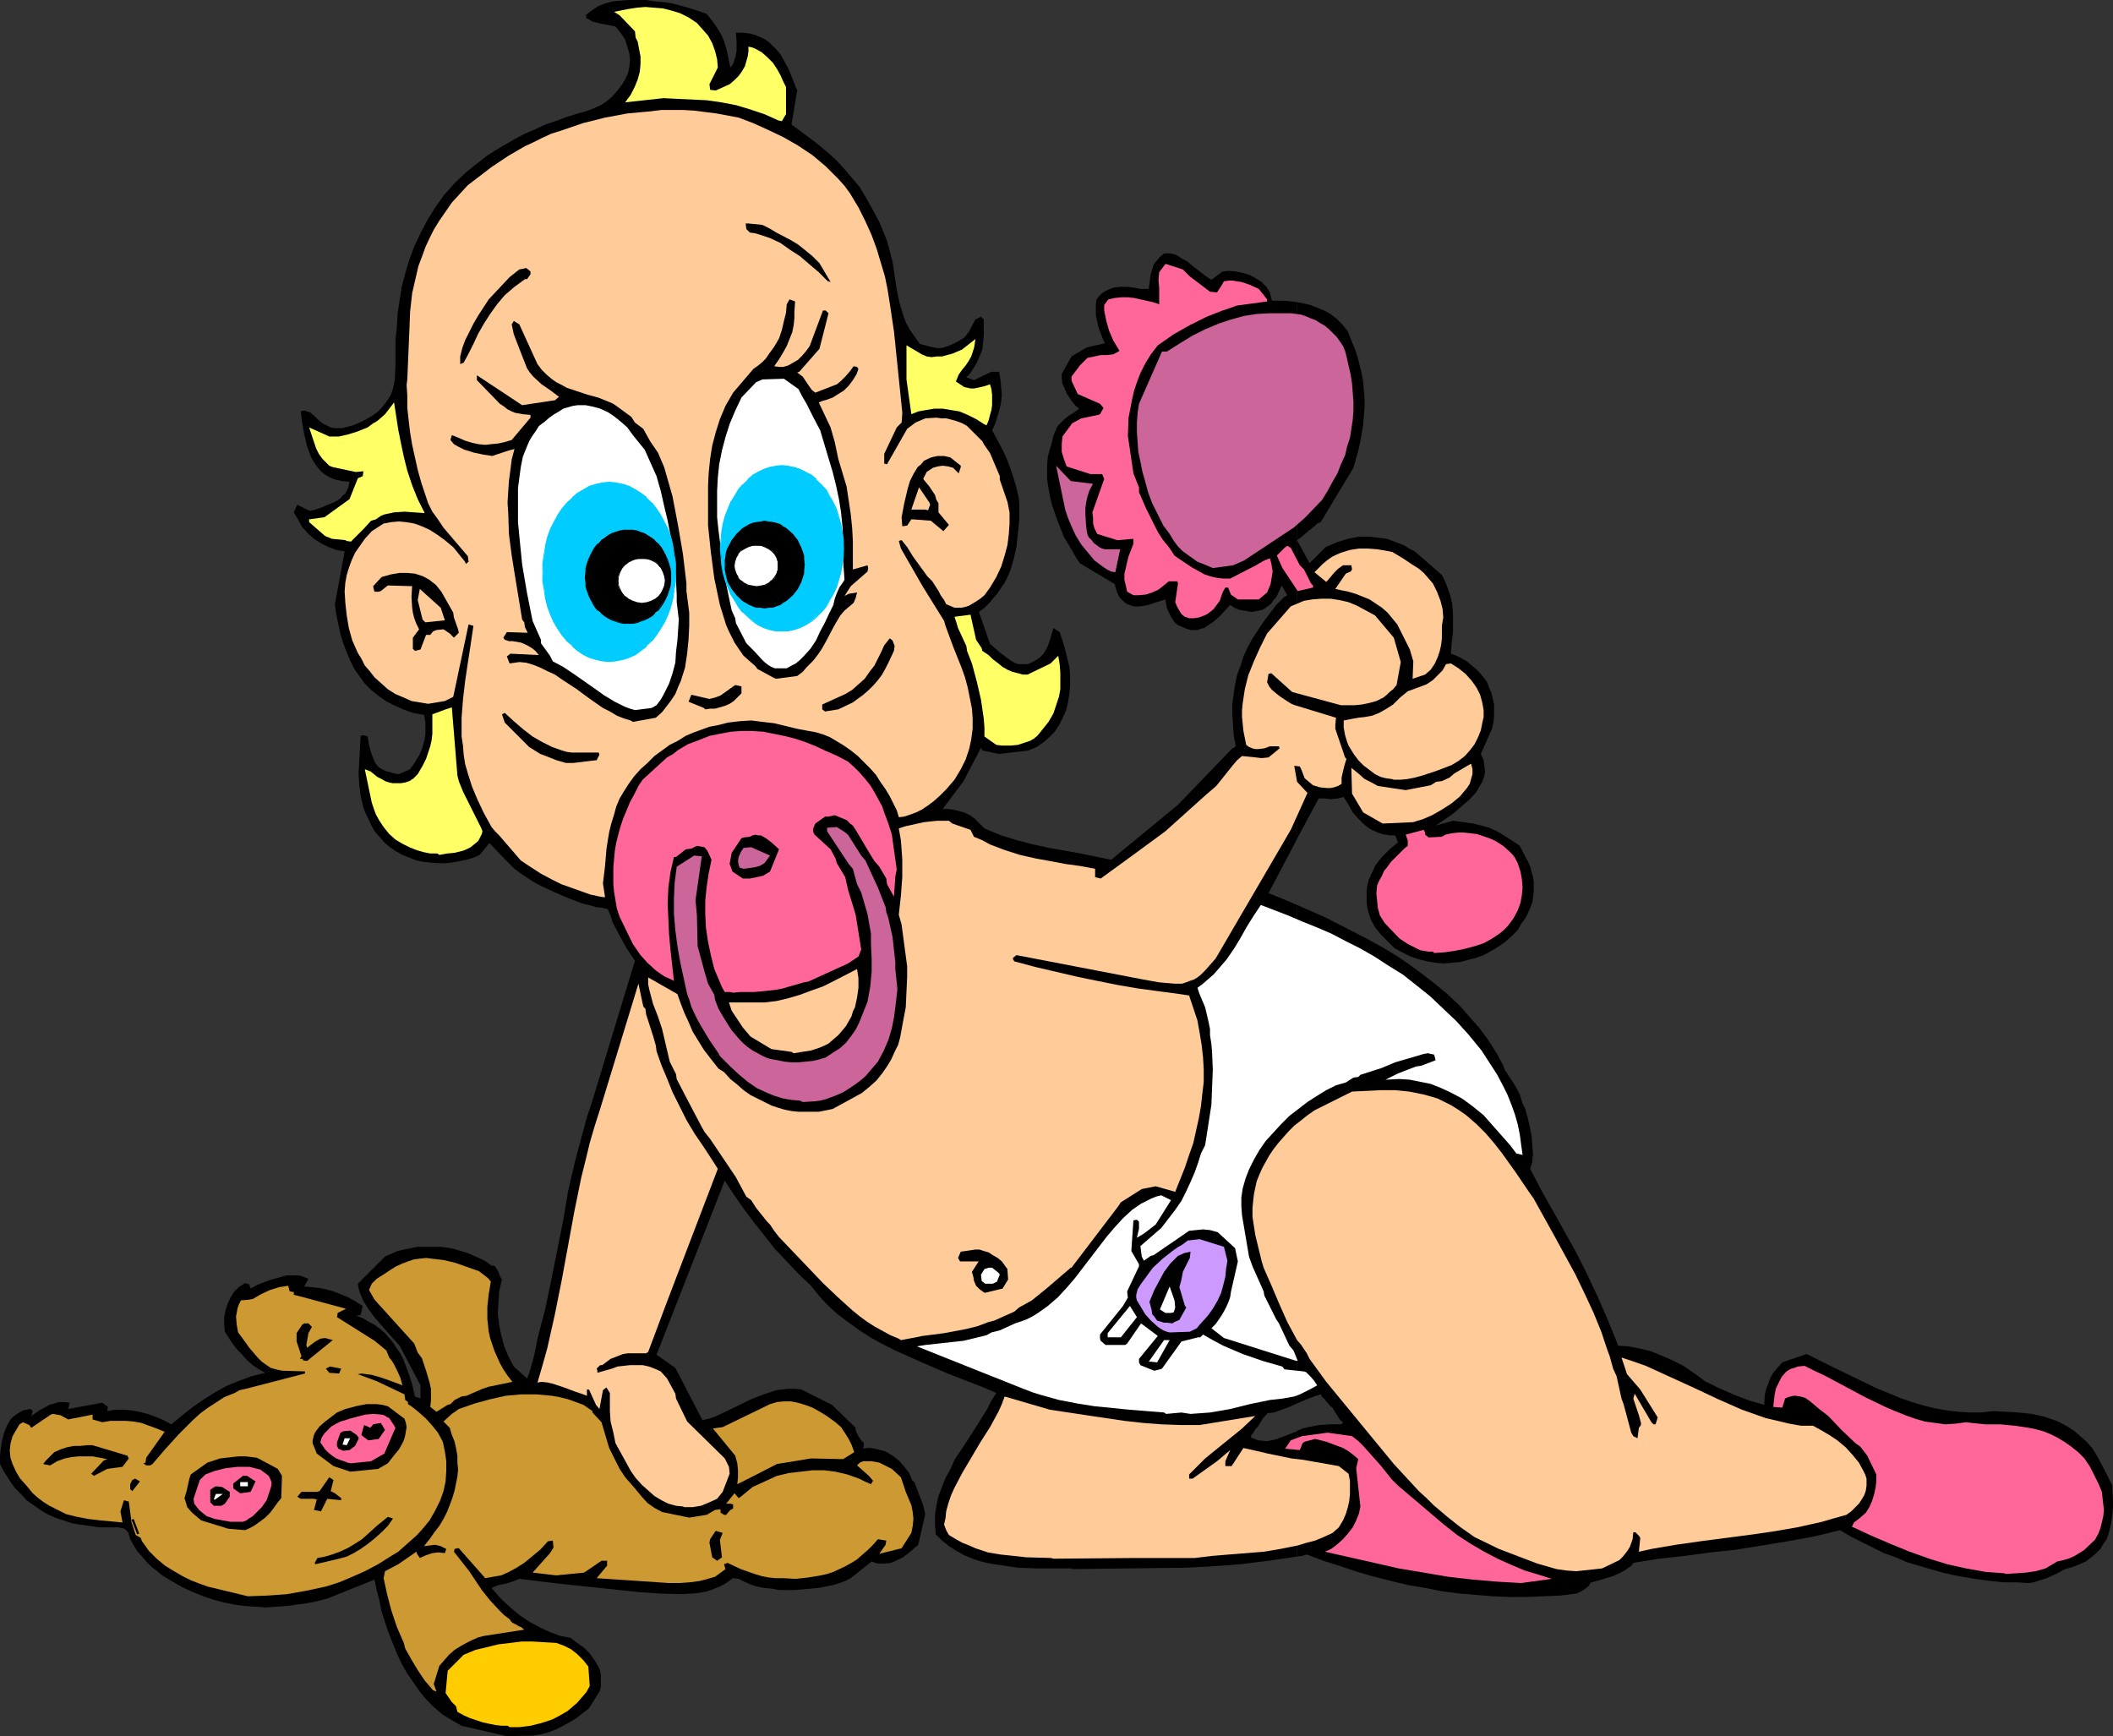 <?xml version="1.0" encoding="UTF-8" standalone="no"?>
<svg
   version="1.0"
   width="129.766mm"
   height="106.628mm"
   id="svg88"
   sodipodi:docname="Baby 10.wmf"
   xmlns:inkscape="http://www.inkscape.org/namespaces/inkscape"
   xmlns:sodipodi="http://sodipodi.sourceforge.net/DTD/sodipodi-0.dtd"
   xmlns="http://www.w3.org/2000/svg"
   xmlns:svg="http://www.w3.org/2000/svg">
  <rect width="100%" height="100%" fill="#333333" stroke="none"/>
  <sodipodi:namedview
     id="namedview88"
     pagecolor="#ffffff"
     bordercolor="#000000"
     borderopacity="0.25"
     inkscape:showpageshadow="2"
     inkscape:pageopacity="0.0"
     inkscape:pagecheckerboard="0"
     inkscape:deskcolor="#d1d1d1"
     inkscape:document-units="mm" />
  <defs
     id="defs1">
    <pattern
       id="WMFhbasepattern"
       patternUnits="userSpaceOnUse"
       width="6"
       height="6"
       x="0"
       y="0" />
  </defs>
  <path
     style="fill:#000000;fill-opacity:1;fill-rule:evenodd;stroke:none"
     d="m 301.06,332.227 v 29.086 l 1.131,-0.162 1.131,-0.323 3.878,1.454 4.04,1.293 3.878,1.293 3.878,1.131 3.878,0.97 4.04,0.97 3.878,0.646 4.04,0.808 3.878,0.485 3.878,0.323 3.878,0.323 3.878,0.162 h 4.04 l 3.878,-0.162 3.878,-0.162 3.878,-0.485 0.97,-0.485 0.808,-0.485 0.808,-0.646 0.323,-0.323 0.162,-0.485 0.323,-0.162 0.646,-0.162 1.131,-0.323 1.616,-0.485 1.616,-0.485 1.454,-0.646 1.454,-0.808 0.646,-0.485 0.485,-0.323 0.485,-0.485 0.162,-0.323 5.979,-0.97 5.979,-0.646 5.979,-0.808 5.979,-0.646 5.979,-0.97 5.979,-0.97 6.141,-1.131 5.979,-1.454 2.424,1.454 2.586,1.293 2.586,1.293 2.586,1.293 2.747,0.97 2.586,1.131 2.747,0.808 2.747,0.808 2.747,0.808 2.909,0.646 2.747,0.485 2.909,0.485 2.747,0.323 2.909,0.323 h 2.909 l 2.909,0.162 1.131,-0.162 0.97,-0.323 2.101,-0.646 2.101,-0.97 2.101,-1.131 1.778,-0.485 1.616,-0.646 1.454,-0.646 1.293,-0.97 1.131,-0.97 0.97,-0.97 0.646,-1.131 0.808,-1.131 0.485,-1.454 0.323,-1.293 0.323,-1.616 0.162,-1.454 0.162,-1.616 v -1.616 l -0.162,-3.393 -1.131,-2.262 -1.131,-2.262 -1.131,-2.101 -1.293,-2.101 -1.293,-1.454 -1.454,-1.293 -1.293,-1.131 -1.454,-0.97 -1.454,-0.808 -1.293,-0.646 -1.454,-0.485 -1.454,-0.485 -2.909,-0.646 -3.07,-0.323 -2.747,-0.162 -3.07,-0.162 -2.747,0.323 h -2.747 l -2.586,-0.162 -2.747,-0.323 -2.747,-0.485 -2.586,-0.646 -2.747,-0.808 -2.747,-0.97 -5.494,-2.262 -5.333,-2.585 -5.333,-2.585 -5.494,-2.747 -5.656,1.939 -1.131,1.293 -0.97,1.131 -0.646,1.131 -0.485,1.293 -0.485,1.293 -0.323,1.293 -0.162,2.424 -3.394,-0.97 -3.394,-1.293 -3.394,-1.454 -3.555,-1.777 -2.424,-1.777 -2.586,-1.777 -2.586,-1.293 -2.586,-1.131 -2.424,-0.97 -2.586,-0.646 -2.586,-0.485 -2.424,-0.162 -0.323,-0.97 -2.101,-5.171 -2.262,-5.171 -2.424,-5.171 -2.424,-4.848 -5.494,-9.857 -2.747,-4.848 -2.586,-5.009 0.162,-0.646 0.323,-0.808 v -0.808 l 0.162,-0.97 -0.162,-2.101 -0.162,-2.262 -0.485,-2.424 -0.485,-2.101 -0.323,-0.97 -0.162,-0.808 -0.323,-0.646 -0.323,-0.646 -0.323,-0.97 -0.323,-1.131 -1.131,-2.101 -1.293,-1.939 -1.131,-1.777 -0.323,-0.97 -0.808,-1.454 -0.485,-0.97 -1.939,-3.07 -2.101,-2.909 -2.424,-2.747 -2.424,-2.747 -2.747,-2.585 -2.747,-2.262 -2.909,-2.262 -3.07,-2.262 -3.07,-2.101 -3.232,-1.939 -3.232,-1.777 -3.394,-1.777 -6.626,-3.393 -6.626,-2.909 V 325.764 l 2.262,-0.97 2.101,-0.808 0.646,-0.162 0.485,-0.162 0.162,0.162 0.162,0.485 0.485,0.323 0.485,0.646 0.97,1.131 0.485,0.323 0.162,0.323 0.808,1.293 0.808,1.293 0.485,0.323 0.162,0.323 h -0.162 v 0.162 h -0.162 v 0.162 h -2.586 l -2.586,0.162 -2.586,0.485 -1.293,0.323 -1.131,0.485 h -0.162 z"
     id="path1" />
  <path
     style="fill:#000000;fill-opacity:1;fill-rule:evenodd;stroke:none"
     d="m 301.06,125.393 v 69.322 l 5.01,-9.372 h 1.454 l 1.454,0.162 1.454,-0.162 1.454,-0.323 1.131,1.777 0.97,1.777 1.293,1.454 1.293,1.293 1.454,1.131 1.778,0.808 0.97,0.323 0.808,0.162 1.131,0.162 h 1.131 l 0.646,1.616 -1.939,1.616 -0.97,0.97 -0.808,0.808 -0.808,0.97 -0.808,1.131 -0.485,1.131 -0.485,0.97 -0.485,1.131 -0.323,1.293 -0.162,1.131 v 1.293 1.454 l 0.162,1.293 0.323,1.293 0.485,1.454 0.97,1.777 1.454,1.777 1.454,1.454 1.616,1.616 1.778,0.97 1.939,0.97 1.939,0.646 1.939,0.485 1.939,0.323 1.939,0.162 1.778,-0.162 1.939,-0.162 1.778,-0.485 1.939,-0.485 1.778,-0.646 1.778,-0.97 1.616,-0.97 1.616,-1.131 1.454,-1.293 1.454,-1.454 0.808,-1.454 0.97,-1.293 0.646,-1.293 0.485,-1.131 0.485,-1.293 0.162,-1.131 0.162,-1.131 v -1.131 -1.293 l -0.162,-1.131 -0.323,-1.131 -0.323,-1.293 -0.485,-1.131 -0.646,-1.131 -0.646,-1.293 -0.646,-1.293 -1.939,-1.293 -1.778,-1.131 -1.616,-0.97 -1.778,-0.808 -1.778,-0.485 -1.939,-0.485 -2.262,-0.323 -2.424,-0.323 -4.04,1.131 0.97,-0.646 0.97,-0.646 2.262,-1.616 2.262,-1.939 1.131,-0.97 0.97,-0.97 0.97,-1.131 0.646,-1.131 0.646,-1.131 0.485,-1.293 0.162,-1.131 -0.162,-1.293 -0.162,-1.293 -0.646,-1.454 2.586,-5.817 0.323,-1.454 0.162,-1.454 v -1.454 -1.293 l -0.323,-1.454 -0.323,-1.293 -0.485,-1.131 -0.485,-1.293 -0.808,-1.131 -0.808,-0.97 -0.97,-0.97 -0.97,-0.808 -1.131,-0.97 -1.131,-0.646 -1.293,-0.646 -1.293,-0.485 0.162,-2.424 0.323,-2.424 v -2.262 -2.101 l -0.162,-2.262 -0.485,-2.101 -0.808,-2.262 -0.485,-1.131 -0.646,-1.293 -6.302,-5.494 -1.293,-0.646 -1.293,-0.808 -1.293,-0.485 -1.293,-0.485 -1.293,-0.485 -1.293,-0.162 -2.586,-0.323 h -2.586 l -2.586,0.485 -2.586,0.808 -2.586,1.131 -3.717,3.717 z"
     id="path2" />
  <path
     style="fill:#000000;fill-opacity:1;fill-rule:evenodd;stroke:none"
     d="m 301.06,70.13 v 55.264 l 0.646,-0.485 0.646,-0.485 1.293,-1.131 1.454,-1.131 0.646,-0.646 0.808,-0.323 7.595,-12.604 1.131,-4.04 0.485,-2.101 0.323,-1.939 0.323,-1.939 0.162,-2.101 0.162,-1.939 v -1.939 l -0.162,-1.939 -0.162,-1.939 -0.323,-1.939 -0.485,-1.939 -0.485,-1.939 -0.646,-1.939 -0.808,-1.939 -0.808,-2.101 -1.293,-1.616 -1.293,-1.293 -1.454,-1.131 -1.454,-0.808 -1.616,-0.646 -1.616,-0.646 -1.454,-0.323 z"
     id="path3" />
  <path
     style="fill:#000000;fill-opacity:1;fill-rule:evenodd;stroke:none"
     d="M 301.06,125.393 V 70.13 l -2.909,-0.323 h -2.909 l -0.485,-1.939 -0.808,-1.293 -1.131,-1.131 -1.293,-0.808 -1.454,-0.808 -1.616,-0.485 -1.616,-0.323 -1.616,-0.162 -1.454,0.162 -2.586,1.939 -1.454,-0.97 -1.454,-1.131 -1.293,-0.97 -1.293,-1.131 -1.454,-0.808 -1.293,-0.808 -1.293,-0.323 h -0.808 -0.646 l -0.97,0.808 -0.808,0.97 -0.646,0.808 -0.323,1.131 -0.323,0.97 -0.323,2.262 -0.162,1.293 h -1.939 l -1.616,-0.323 -1.454,-0.162 h -1.454 l -1.616,0.162 -1.293,0.485 -0.646,0.323 -0.808,0.485 -0.646,0.646 -0.646,0.808 -0.162,1.131 v 1.293 1.293 l 0.646,2.909 0.485,1.293 0.485,1.293 0.485,0.97 -4.202,0.97 -3.555,2.101 -2.262,4.04 v 1.131 l 0.162,1.131 0.485,1.131 0.485,1.131 0.646,0.97 0.646,0.97 0.808,0.97 0.808,0.646 -1.293,0.97 -1.131,0.646 -0.97,0.808 -0.808,0.808 -0.808,0.808 -0.485,1.131 -0.485,1.131 -0.323,1.454 -0.485,1.616 -0.485,1.777 -0.162,1.777 v 1.777 1.777 l 0.323,1.939 0.323,1.939 0.485,1.939 0.646,1.939 0.646,1.777 1.454,3.717 0.97,1.616 0.97,1.616 0.808,1.454 0.97,1.454 8.08,4.848 0.323,1.131 0.323,0.97 0.485,0.97 0.646,0.646 0.485,0.485 0.646,0.485 0.646,0.162 0.808,0.323 h 0.808 0.808 l 1.778,-0.323 1.939,-0.646 2.101,-0.646 0.162,1.131 0.162,0.808 0.323,0.808 0.646,1.293 0.323,0.485 0.485,0.808 0.808,0.646 1.131,0.485 0.808,0.323 0.97,0.323 h 0.808 0.808 l 0.808,-0.323 0.808,-0.162 0.646,-0.485 1.454,-0.97 1.293,-1.131 2.586,-2.747 0.97,0.646 1.131,0.485 0.97,0.162 0.97,0.162 0.97,0.162 0.808,-0.162 0.97,-0.162 0.646,-0.162 0.808,-0.485 0.646,-0.485 0.646,-0.485 0.485,-0.808 0.646,-0.646 0.485,-0.97 0.808,-1.777 1.293,2.262 -0.808,0.485 -1.778,1.777 -1.454,1.939 -1.454,1.939 -1.293,1.939 -1.293,1.939 -1.131,2.101 -0.97,2.101 -0.646,2.101 -0.808,2.101 -0.485,2.262 -0.323,2.262 -0.323,2.262 v 2.424 l 0.162,2.424 0.162,2.424 0.485,2.585 -0.97,0.646 -12.443,12.927 -15.514,12.766 -7.11,-1.454 -3.555,-0.646 -3.717,-0.646 -3.717,-0.808 -3.717,-0.97 -3.717,-1.131 -3.878,-1.616 -1.131,-1.131 -1.131,-1.131 -1.131,-0.808 -1.293,-0.646 -1.293,-0.323 -1.293,-0.323 -1.131,-0.162 h -1.293 l 4.848,-6.464 4.04,-7.756 0.323,0.646 3.878,0.808 6.787,-0.808 1.939,-0.808 1.616,-1.131 1.293,-1.131 1.293,-1.293 0.97,-1.454 0.808,-1.616 0.808,-1.777 0.485,-1.939 0.323,-2.101 0.162,-1.939 v -2.101 l -0.162,-2.101 -0.485,-1.939 -0.485,-2.101 -0.646,-2.101 -0.646,-1.939 -1.454,-0.97 -0.323,1.131 -0.323,1.131 -0.646,1.939 -0.485,0.97 -0.646,0.97 -0.808,0.808 -1.293,0.808 -0.646,0.323 -0.808,0.323 h -0.808 -0.646 -0.646 l -0.646,-0.162 -1.131,-0.646 -1.131,-0.808 -1.293,-0.97 -2.424,-2.101 -2.586,-7.433 1.293,-0.97 1.131,-1.131 0.97,-1.131 0.97,-1.131 0.808,-1.293 0.808,-1.131 0.646,-1.293 0.646,-1.454 0.808,-2.747 0.646,-2.909 0.323,-3.07 0.323,-3.07 v -1.293 -1.293 -1.293 l -0.162,-1.454 -0.646,-2.747 -0.808,-2.585 -0.97,-2.747 -1.131,-2.585 -1.293,-2.424 -1.293,-2.424 0.808,-1.777 0.485,-1.616 0.485,-1.616 0.323,-1.616 0.162,-1.616 -0.162,-1.616 -0.162,-1.777 -0.323,-1.939 h -1.778 l -4.04,1.939 -1.778,-0.646 0.808,-0.808 0.646,-0.97 0.97,-1.616 0.646,-1.454 0.646,-1.616 0.162,-1.616 0.162,-1.616 V 76.109 74.169 l -0.646,-0.646 -1.293,0.646 -0.97,1.777 -0.485,0.97 -0.485,0.646 -0.646,0.808 -0.808,0.485 -0.808,0.485 -0.97,0.485 -1.131,0.485 -0.97,0.323 -0.808,0.162 h -0.808 l -0.808,-0.162 -0.808,-0.162 -1.131,-0.323 -1.293,-0.323 -1.131,-1.616 -1.131,-1.616 -0.808,-1.454 -0.646,-1.616 -0.485,-1.616 -0.485,-1.616 -0.646,-3.07 -0.97,-6.464 -0.808,-3.07 -0.485,-1.777 -0.646,-1.616 -1.131,-2.747 -1.454,-2.747 -1.454,-2.585 -1.616,-2.747 -1.778,-2.101 -1.778,-2.101 -1.778,-1.939 -1.939,-1.777 -2.101,-1.777 -2.101,-1.616 -4.363,-3.232 v -0.162 l 1.293,-7.756 -0.97,-2.424 -0.97,-2.424 -1.293,-2.424 -0.646,-1.131 -0.808,-0.97 -0.97,-0.97 -0.808,-0.808 -1.131,-0.808 -1.131,-0.485 -1.131,-0.485 -1.293,-0.323 -1.454,-0.162 h -1.616 l 0.162,2.101 v 2.101 l -0.162,0.97 -0.323,1.131 -0.323,0.97 -0.646,0.808 -0.646,-3.07 -0.323,-1.454 -0.485,-1.616 -0.646,-1.454 -0.97,-1.616 -1.131,-1.616 -1.293,-1.616 -1.293,-0.485 -1.454,-0.485 -1.616,-0.485 -1.778,-0.485 -1.778,-0.485 L 154.005,0.485 152.065,0.323 149.965,0 h -1.939 -2.101 l -1.939,0.162 -1.778,0.162 -1.778,0.485 -1.616,0.646 -1.454,0.97 -1.293,0.97 v 0.808 l 0.646,0.323 0.808,0.485 1.939,0.485 1.778,0.323 1.616,0.323 1.293,1.616 0.97,1.454 0.485,1.616 0.485,1.616 0.162,1.454 -0.162,1.616 -0.323,1.454 -0.646,1.454 -0.808,1.293 -0.97,1.293 -1.131,1.293 -1.293,1.131 -1.454,0.97 -1.778,0.808 -1.778,0.646 -1.778,0.485 -2.586,0.808 -2.586,0.97 -2.424,0.808 -2.424,1.131 -2.262,0.97 -2.424,1.293 -2.262,1.293 -2.424,1.454 -1.778,1.131 -1.616,1.293 -1.454,1.131 -1.616,1.293 -2.747,2.585 -2.424,2.747 -2.101,2.909 -1.778,2.909 -1.616,3.07 -1.454,3.07 -1.131,3.07 -0.97,3.232 -0.808,3.07 -0.485,3.07 -0.485,3.232 -0.162,3.07 -0.323,2.909 v 2.909 3.232 l -0.162,3.232 -0.323,1.616 -0.485,1.616 -0.485,0.808 -0.485,0.808 -0.646,0.808 -0.646,0.808 -0.97,0.97 -1.131,0.808 -1.131,0.646 -1.131,0.646 -1.131,0.485 -1.131,0.485 -2.424,0.646 h -0.97 -0.808 l -0.97,-0.162 -0.646,-0.323 -1.293,-0.646 -1.131,-0.97 -0.808,-0.808 -0.97,-0.808 -0.646,-0.162 -0.485,-0.162 h -0.485 l -0.485,0.162 0.323,2.585 0.485,2.747 0.646,2.747 0.485,1.293 0.485,1.293 0.646,1.131 0.808,1.131 0.808,0.97 0.97,0.808 1.131,0.646 1.293,0.485 1.454,0.323 1.778,0.162 -0.162,0.808 -0.162,0.646 -0.323,0.646 -0.323,0.646 -0.646,0.485 -0.485,0.646 -1.293,0.808 -1.616,0.646 -1.454,0.646 -1.454,0.485 -1.293,0.323 -2.909,-1.454 -0.808,1.777 0.97,1.616 0.97,1.777 1.293,1.454 1.454,1.293 1.778,1.131 1.616,0.808 1.778,0.646 1.939,0.323 -2.262,12.281 0.323,2.424 0.485,2.262 0.485,2.262 0.646,2.101 0.808,2.101 0.808,1.939 0.97,1.939 1.131,1.616 1.293,1.777 1.454,1.454 1.616,1.293 1.778,1.293 1.939,0.97 2.101,0.97 2.262,0.808 2.586,0.485 0.323,1.616 v 1.616 1.454 l -0.323,1.616 -0.485,1.616 -0.646,1.454 -0.97,1.616 -1.131,1.616 -2.586,1.131 -1.131,-0.162 -0.97,-0.323 -0.808,-0.162 -0.646,-0.323 -0.646,-0.323 -0.485,-0.323 -0.808,-0.97 -0.485,-1.131 -0.485,-1.293 -0.485,-1.777 -0.323,-1.939 -0.97,-0.323 -0.646,0.162 -0.162,3.07 -0.162,2.909 -0.162,2.747 0.162,2.585 0.323,2.585 0.646,2.747 0.485,1.293 0.646,1.293 0.646,1.454 0.808,1.454 1.131,1.293 1.131,1.293 1.293,1.131 1.454,0.97 1.454,0.808 1.616,0.646 1.616,0.646 1.616,0.323 1.616,0.162 1.778,0.162 h 1.616 l 1.616,-0.162 1.778,-0.323 1.616,-0.323 1.616,-0.485 1.454,-0.646 2.262,-2.747 3.878,4.04 0.97,0.97 0.97,0.97 1.293,0.97 1.454,0.97 1.454,0.97 1.454,0.808 3.394,1.616 3.394,1.454 3.394,1.293 1.454,0.323 1.616,0.485 1.454,0.162 1.293,0.323 0.646,1.454 0.485,1.616 1.616,3.07 1.616,2.909 1.939,2.909 -10.019,32.964 -1.131,3.393 -0.97,3.555 -1.778,6.625 -1.616,6.948 -1.131,6.787 -2.747,13.735 -1.454,6.948 -1.778,6.787 -0.485,2.585 -0.485,2.101 -0.646,2.262 -0.323,1.131 -0.485,1.131 -3.07,-2.747 -1.293,-2.424 -0.97,-2.424 -0.646,-2.424 -0.485,-2.424 -0.323,-2.585 0.162,-2.585 0.162,-2.585 0.646,-2.747 -0.485,-0.808 -0.323,-0.97 -0.485,-0.808 -0.485,-0.646 h -0.646 l -1.293,-0.97 -1.293,-0.646 -1.454,-0.646 -1.454,-0.646 -1.616,-0.485 -1.616,-0.485 -1.616,-0.323 -1.778,-0.162 h -1.616 -1.616 -1.778 l -1.616,0.323 -1.616,0.323 -1.454,0.323 -1.454,0.646 -1.454,0.646 -6.302,6.302 0.162,0.97 0.323,1.131 0.808,1.939 1.131,1.777 1.293,1.777 3.07,3.555 1.454,1.616 1.454,1.616 4.848,9.211 v 3.07 l -1.293,-0.485 -0.646,-2.909 -0.97,-2.909 -1.131,-2.909 -0.646,-1.293 -0.808,-1.131 -0.808,-1.293 -0.97,-1.131 -0.97,-1.131 -1.131,-0.97 -1.293,-0.97 -1.293,-0.646 -1.293,-0.808 -1.616,-0.646 0.97,-0.162 0.485,-2.101 -1.778,-1.131 -1.778,-0.97 -1.616,-0.646 -1.616,-0.646 -1.778,-0.485 -1.616,-0.323 -3.394,-0.323 0.97,-1.777 -0.808,-0.323 -0.808,-0.323 -0.808,-0.162 h -0.97 -1.616 l -1.778,0.485 -1.778,0.485 -1.778,0.646 -1.616,0.646 -1.454,0.808 -0.323,-0.97 -0.97,-0.323 -1.454,0.97 -1.131,1.131 -0.808,1.293 -0.646,1.454 -0.485,1.454 -0.323,1.616 v 1.777 l 0.162,1.616 1.778,2.747 1.131,1.454 1.131,1.131 1.131,1.293 1.293,1.131 1.454,0.97 1.454,0.808 -3.232,0.808 -3.07,1.131 -2.747,1.131 -2.586,1.454 -2.586,1.616 -2.586,1.777 -2.424,1.939 -2.586,2.101 -1.778,-0.97 -1.939,-0.808 -1.778,-0.646 -1.939,-0.485 -1.778,-0.323 -1.939,-0.162 H 26.664 l -1.778,0.323 0.162,-0.97 -1.293,-0.97 -7.918,1.454 0.323,-1.454 -1.293,-0.162 h -1.131 l -1.131,0.323 -1.131,0.323 -1.131,0.646 -0.97,0.485 -2.101,1.454 0.323,-1.131 -0.485,-0.485 -0.97,0.162 -0.808,0.162 -0.808,0.485 -0.808,0.485 -0.646,0.485 -0.646,0.646 -0.808,1.454 -0.646,1.616 -0.485,1.777 L 0.162,336.267 0,338.206 v 0.485 1.131 l 1.131,2.101 1.131,1.777 1.131,1.616 1.454,1.454 1.293,1.454 1.616,1.131 1.616,1.131 1.616,0.97 1.778,0.808 1.939,0.646 1.939,0.646 1.939,0.323 2.262,0.323 2.101,0.323 h 2.101 2.262 l 0.97,0.162 0.646,0.162 0.485,0.485 0.323,0.323 0.162,0.485 0.323,1.131 0.808,1.454 0.808,1.293 1.131,1.293 1.131,1.293 1.131,1.131 1.293,0.97 1.131,0.97 2.424,1.454 2.262,1.293 2.424,1.131 2.424,0.97 2.424,0.808 2.424,0.646 2.424,0.485 2.424,0.323 2.424,0.162 2.424,0.162 2.424,-0.162 2.424,-0.162 2.262,-0.323 2.424,-0.323 2.424,-0.485 2.424,-0.646 10.827,-4.363 0.485,2.424 0.646,2.424 0.485,2.585 0.808,2.424 0.808,2.424 0.97,2.424 0.97,2.424 1.131,2.424 1.293,2.262 1.454,2.101 1.454,2.101 1.616,1.939 1.778,1.777 1.939,1.616 2.101,1.293 2.262,1.293 10.504,2.424 6.141,-0.162 1.939,-0.323 1.778,-0.485 1.616,-0.646 1.616,-0.808 1.454,-0.808 1.616,-0.97 2.909,-2.262 2.424,-3.878 0.323,-0.97 v -0.97 -0.97 -0.97 l -0.162,-0.97 -0.323,-0.808 -0.97,-1.616 -1.131,-1.616 -1.293,-1.293 -1.616,-1.131 -1.454,-1.131 -2.424,-0.485 -2.262,-0.808 -2.424,-1.131 -2.424,-1.293 -2.424,-1.616 -2.101,-1.777 -2.262,-2.101 -2.101,-2.424 1.616,-0.646 1.616,-0.323 1.616,-0.485 1.616,-0.646 9.373,1.131 9.211,0.97 9.211,0.97 4.686,0.323 4.686,0.162 3.232,-0.162 1.454,-0.162 1.616,-0.323 1.454,-0.485 1.616,-0.646 1.454,-0.808 1.616,-1.131 1.293,0.162 1.293,0.646 1.454,0.646 1.454,0.485 1.616,0.323 1.778,0.162 1.778,0.323 h 3.717 l 3.717,-0.323 1.778,-0.162 1.616,-0.323 1.616,-0.323 1.616,-0.485 1.293,-0.485 1.293,-0.646 4.848,-3.878 0.808,0.323 0.808,0.162 h 1.454 l 1.454,-0.162 1.454,-0.646 1.293,-0.646 1.293,-0.97 1.131,-0.97 1.131,-0.97 1.616,-7.11 -0.485,-2.101 -0.808,-2.101 -0.808,-2.101 -0.323,-0.97 -0.646,-0.646 -0.646,-1.616 -1.131,-1.454 -1.293,-1.454 -1.454,-1.131 -1.616,-0.97 -1.778,-0.485 -0.808,-0.162 -0.808,-0.162 h -0.97 l -0.808,0.162 0.162,-1.293 -0.646,-0.646 -0.646,-0.97 -0.485,-0.97 -0.162,-0.485 v -0.485 l -5.494,-5.332 -7.11,-3.555 -1.454,-0.162 h -1.616 l -1.454,0.162 -1.293,0.162 -1.454,0.485 -1.454,0.485 -2.909,1.131 -5.656,2.747 -2.747,1.293 -1.454,0.485 -1.454,0.323 -6.302,-12.119 -4.363,-3.07 15.837,-40.397 2.101,3.232 2.262,3.232 2.424,3.232 2.424,3.07 2.424,3.07 2.747,2.909 2.747,2.909 2.909,2.747 1.778,2.262 1.939,2.101 2.262,2.101 2.586,1.939 2.424,1.777 2.747,1.777 2.909,1.616 2.909,1.454 6.141,2.747 5.979,2.585 2.909,1.131 2.909,1.131 2.909,1.131 2.586,1.131 -1.131,1.777 -0.97,1.939 -2.424,3.878 -2.586,4.04 -2.586,3.878 -0.97,2.262 -1.131,1.939 -0.808,2.101 -0.808,2.101 -0.485,2.262 -0.323,2.101 v 2.262 l 0.162,2.262 1.454,1.454 1.616,1.293 1.778,1.131 1.778,0.97 1.939,0.808 1.939,0.646 2.101,0.485 2.101,0.323 4.363,0.646 4.363,0.162 h 8.242 v 0.162 l 13.09,-0.162 13.09,-0.162 6.464,-0.323 6.464,-0.485 6.464,-0.808 6.626,-0.97 v -29.086 l -4.202,1.616 -0.97,0.323 -0.808,0.162 -0.808,0.162 h -0.646 l -1.616,-0.162 -0.808,-0.323 -0.808,-0.323 v -0.323 -0.162 l 0.162,-0.162 v 0 l 0.162,-0.162 0.323,-0.485 0.323,-0.646 0.646,-0.646 0.97,-1.616 0.485,-0.646 0.323,-0.323 0.162,-0.162 0.162,-0.162 v -0.162 l 1.616,-0.162 1.778,-0.646 1.778,-0.646 1.778,-0.808 V 210.066 l -3.394,-1.454 -3.232,-1.293 6.626,-12.604 z"
     id="path4" />
  <path
     style="fill:#ffcc00;fill-opacity:1;fill-rule:evenodd;stroke:none"
     d="m 117.806,400.58 h -1.293 l -1.454,-0.162 -1.616,-0.323 -1.454,-0.323 -1.454,-0.485 -1.454,-0.485 -1.454,-0.646 -1.454,-0.808 -0.323,-1.293 -0.97,-0.97 -1.454,-2.101 0.485,-5.171 3.717,-3.717 2.747,-1.131 2.747,-0.646 2.586,-0.646 2.747,-0.323 2.586,-0.323 h 2.586 l 2.747,0.162 2.747,0.162 1.778,0.646 1.616,0.808 1.454,1.131 0.646,0.646 0.808,0.808 1.131,1.454 0.323,4.524 -0.808,1.454 -1.131,1.293 -0.97,1.131 -1.131,0.97 -1.131,0.97 -1.131,0.646 -1.131,0.646 -1.293,0.646 -2.424,0.808 -2.586,0.646 -2.586,0.323 h -2.262 z"
     id="path5" />
  <path
     style="fill:#cc9932;fill-opacity:1;fill-rule:evenodd;stroke:none"
     d="m 100.515,392.339 -0.97,-1.131 -0.97,-1.131 -1.616,-2.424 -1.454,-2.424 -1.454,-2.585 -0.323,-1.293 -1.616,-3.717 -1.293,-3.878 -0.97,-3.717 -0.808,-3.717 0.323,-1.616 3.07,-1.616 4.202,-2.909 0.162,0.485 0.646,0.97 v 0 l 1.454,-0.646 1.454,-0.485 1.454,-0.162 1.454,0.162 0.323,-0.97 -0.646,-0.323 -0.646,-0.323 -1.293,-0.323 -1.293,0.162 -1.293,0.162 1.293,-1.616 1.131,-1.616 1.131,-1.454 0.97,-1.616 0.808,-1.616 0.646,-1.616 0.646,-1.777 0.485,-1.616 0.323,-1.616 0.323,-1.616 0.162,-1.616 -0.162,-1.616 v -1.616 l -0.323,-1.777 -0.323,-1.454 -0.646,-1.616 -0.485,-1.616 -1.454,-1.454 1.939,-1.777 0.485,-0.323 1.131,-0.808 3.717,-1.293 3.555,-0.97 3.555,-0.808 3.555,-0.323 h 3.717 l 1.778,0.162 1.778,0.162 1.778,0.323 1.939,0.485 1.778,0.646 1.778,0.646 2.101,1.454 v 0.323 l 2.101,2.262 1.778,5.979 2.424,4.848 1.293,1.939 2.262,2.585 1.454,1.777 1.454,1.616 1.616,1.131 1.778,0.97 6.302,1.293 4.04,-0.646 1.939,-1.131 1.293,-0.162 v 0.808 l 0.808,0.485 h 0.485 l 0.97,-1.131 0.646,-0.323 v -0.97 l -0.646,-0.162 h -0.97 l 1.939,-2.424 0.97,1.131 0.485,-0.323 2.747,-2.262 5.656,-2.585 2.747,-0.646 2.747,-0.323 2.747,-0.323 h 2.747 l 2.586,0.323 2.747,0.646 2.747,0.97 1.293,0.646 1.454,0.646 0.485,-0.808 -0.97,-1.131 -2.747,-2.424 0.646,-0.646 0.808,-0.323 h 0.97 0.97 l 0.97,0.162 0.808,0.162 0.97,0.485 1.939,0.97 2.101,1.939 1.131,3.393 1.293,3.07 0.323,1.616 0.162,1.616 -0.162,1.616 -0.162,0.808 -0.162,0.808 -2.262,3.555 -0.646,0.162 -4.525,1.131 1.454,-2.101 0.162,-0.97 -1.939,-0.323 -1.131,1.293 -1.131,1.131 -1.293,1.131 -1.293,1.131 -1.293,0.808 -1.454,0.808 -2.747,1.293 -1.454,0.485 -1.454,0.323 -2.909,0.485 -2.909,0.323 -2.909,-0.162 h -1.778 l -1.616,-0.162 -1.616,-0.323 -1.616,-0.485 -3.232,-1.131 -3.07,-1.454 -0.808,0.323 0.323,1.131 -2.424,1.777 -1.131,0.323 -1.131,0.323 -1.293,0.323 -2.424,0.323 -2.262,0.162 h -2.424 l -16.806,-1.131 2.424,-2.909 v -1.131 h -1.293 l -4.04,2.747 -6.464,0.646 -5.494,-0.646 4.04,-4.524 0.808,-1.293 -0.162,-1.616 -1.131,0.162 -1.778,1.939 -1.939,1.616 -1.778,1.454 -1.778,1.131 -1.778,0.97 -1.778,0.808 -1.939,0.323 -1.778,0.323 -6.141,-6.948 h -0.323 l -0.646,0.162 -0.162,0.646 3.555,4.524 1.293,1.939 1.616,2.424 1.939,2.424 2.101,2.262 1.131,1.131 1.293,0.97 0.323,0.485 0.323,0.323 0.97,0.485 0.485,0.323 0.485,0.162 0.808,0.646 -9.373,1.454 -1.293,0.323 -1.454,0.646 -1.293,0.646 -1.454,0.808 -1.293,0.808 -1.293,1.131 -1.131,1.293 -1.131,1.293 -1.293,4.201 0.646,1.777 z"
     id="path6" />
  <path
     style="fill:#cc9932;fill-opacity:1;fill-rule:evenodd;stroke:none"
     d="m 56.883,370.363 -8.726,-2.101 -1.778,-0.646 -2.101,-0.808 -1.939,-0.97 -1.939,-1.131 -2.101,-1.293 -1.939,-1.616 -1.778,-1.777 -1.616,-2.262 -0.323,-0.808 -1.131,-0.646 -0.97,-2.909 -0.646,-4.848 -1.131,-0.323 -0.808,2.585 0.485,2.585 -5.171,-0.485 -2.747,-0.323 -2.586,-0.485 -2.586,-0.646 -1.293,-0.646 -1.293,-0.646 -1.293,-0.646 -1.293,-0.808 -1.293,-0.97 -1.293,-1.131 -1.454,-1.777 -1.454,-1.616 -0.97,-1.616 -0.808,-1.777 -0.485,-1.454 -0.162,-1.616 0.162,-1.616 0.485,-1.777 1.616,-2.747 0.808,-0.485 1.454,0.646 0.485,0.646 4.525,-3.07 0.485,-0.162 1.778,0.323 1.778,0.97 5.656,-1.131 v 0.646 0.485 l 2.262,0.646 1.939,-0.323 h 1.778 1.778 l 1.778,0.162 1.778,0.323 1.778,0.646 1.778,0.646 1.939,0.808 v -0.162 l -4.363,6.14 -0.162,1.131 -0.485,0.162 0.646,0.485 h 0.97 l 0.485,-0.323 2.909,-3.393 3.232,-3.555 1.616,-1.616 1.616,-1.616 1.778,-1.616 1.778,-1.293 3.717,-2.424 2.424,-0.97 1.131,-0.646 1.454,-0.323 13.736,-3.555 v -0.485 l -5.333,-0.162 -1.454,-0.323 -1.131,-0.323 -0.97,-0.646 -1.131,-0.808 -0.97,-0.97 -1.939,-2.262 -1.616,-2.262 -0.97,-1.293 -0.323,-1.777 -0.162,-1.939 0.162,-0.808 0.162,-0.97 0.323,-0.97 0.485,-0.97 1.778,-0.162 0.97,-0.162 1.939,-1.131 2.101,-0.97 2.101,-0.646 2.101,-0.323 0.323,1.293 0.97,0.162 v 0.646 l 1.939,0.485 10.181,2.747 -1.939,0.97 -0.162,0.97 8.726,5.494 2.747,2.262 0.646,1.616 0.646,0.808 0.485,0.808 0.808,1.616 0.646,1.454 0.485,1.777 -2.586,-0.97 -2.262,-0.808 -2.262,-0.646 -2.424,-0.323 -0.808,0.162 4.363,1.616 6.464,3.07 0.162,1.293 0.646,0.485 v 0.485 l 0.97,0.646 1.616,1.293 1.616,1.454 1.454,1.616 1.293,1.616 1.131,2.101 0.485,2.262 0.323,2.262 v 2.262 l -0.162,2.424 -0.485,2.262 -0.808,2.262 -1.131,2.262 -1.293,2.262 -1.454,1.777 -1.454,1.616 -1.454,1.293 -1.454,1.293 -1.454,1.293 -1.616,0.97 -3.07,1.939 -3.07,1.616 -2.909,1.293 -3.07,1.293 -3.07,0.97 -4.525,0.97 -4.525,0.808 -4.525,0.323 -4.525,0.162 z"
     id="path7" />
  <path
     style="fill:#ff6699;fill-opacity:1;fill-rule:evenodd;stroke:none"
     d="m 353.096,367.454 -5.656,-0.323 -5.656,-0.485 -5.656,-0.646 -5.656,-0.97 -5.818,-0.97 -5.656,-1.293 -11.474,-2.585 1.454,-0.646 1.293,-0.97 1.454,-1.293 1.131,-1.293 1.131,-1.454 0.808,-1.616 0.646,-1.616 0.323,-1.616 -0.97,-8.887 0.485,-2.101 -1.131,-0.97 -1.293,-0.97 -1.131,-0.646 -1.293,-0.485 -2.586,-0.97 -2.586,-0.646 -2.424,0.646 -0.485,0.323 -0.646,1.616 -3.394,-0.323 1.293,-1.939 2.586,-0.97 5.979,-0.808 5.656,0.808 1.454,1.131 1.293,1.293 1.293,1.454 1.293,1.454 1.293,1.454 1.293,1.616 1.293,1.616 1.454,1.454 10.666,9.049 3.07,2.424 3.232,2.101 3.07,1.777 3.07,1.616 3.232,1.454 3.07,1.293 3.232,0.97 3.07,0.97 z"
     id="path8" />
  <path
     style="fill:#ff6699;fill-opacity:1;fill-rule:evenodd;stroke:none"
     d="m 465.246,365.192 -4.363,-0.323 -4.525,-0.808 -4.363,-0.97 -4.202,-1.293 -4.525,-1.616 -4.363,-1.777 -4.525,-1.939 -4.525,-2.101 0.485,-0.97 1.454,-1.131 1.293,-1.131 0.808,-1.293 0.646,-1.454 0.485,-1.616 0.323,-1.454 0.162,-1.454 V 342.246 l -2.101,-4.363 -1.616,-2.101 -1.131,-0.808 -3.232,-3.07 -3.07,-3.232 -2.101,-1.616 -2.101,-1.777 -1.131,-0.808 -1.131,-0.323 -1.131,-0.162 h -0.485 l -0.646,0.162 -0.646,0.162 -0.646,0.323 -0.646,2.101 -2.101,-0.162 0.162,-1.454 0.162,-1.454 0.323,-1.454 0.646,-1.293 0.646,-1.293 0.97,-1.131 0.646,-0.485 0.646,-0.323 0.646,-0.162 0.808,-0.323 1.616,-0.162 2.262,1.131 2.424,1.131 9.373,5.009 4.686,2.262 2.262,0.97 2.424,0.97 2.262,0.808 2.262,0.646 2.424,0.323 2.262,0.323 2.424,-0.162 2.424,-0.323 1.293,0.162 3.232,0.323 h 3.394 l 3.394,0.323 3.232,0.485 1.616,0.323 1.778,0.485 1.616,0.646 1.616,0.808 1.616,0.97 1.616,1.131 1.616,1.293 1.454,1.454 1.293,1.939 0.97,1.939 0.97,1.939 0.808,1.939 0.162,1.454 0.162,1.454 0.162,1.293 -0.162,1.454 -0.323,1.454 -0.323,1.293 -0.485,1.293 -0.808,1.454 -2.586,2.424 -2.101,1.293 -1.454,0.646 -1.131,0.323 -1.454,0.323 -2.747,1.616 -1.131,0.323 -1.131,0.323 -2.262,0.323 -2.262,0.162 -2.424,0.162 z"
     id="path9" />
  <path
     style="fill:#ffcc99;fill-opacity:1;fill-rule:evenodd;stroke:none"
     d="m 365.862,364.707 -2.262,-0.162 -2.262,-0.323 -2.262,-0.646 -2.262,-0.646 -8.888,-3.393 -5.656,-2.747 -3.232,-2.262 -3.07,-2.424 -3.232,-2.747 -1.616,-1.616 -1.778,-1.616 -5.818,-6.302 -15.675,-19.068 -3.878,-5.332 -0.646,-1.293 -1.293,-1.939 -0.97,-1.131 -2.262,-4.201 -1.939,-4.363 -1.778,-4.201 -1.778,-4.04 -0.485,-1.616 -1.454,-5.979 -0.646,-4.201 v -2.101 l 0.162,-1.616 0.162,-1.454 0.323,-1.616 0.323,-1.454 0.646,-1.616 0.646,-1.454 0.808,-1.454 0.808,-1.454 0.97,-1.454 1.131,-1.454 1.131,-1.293 1.293,-1.454 1.293,-1.293 1.454,-1.131 1.616,-1.293 1.616,-1.131 8.726,-4.363 6.626,-0.323 h 3.394 l 3.232,0.323 1.616,0.323 1.616,0.323 1.778,0.485 1.616,0.485 1.616,0.808 1.616,0.808 1.778,1.131 1.616,1.131 2.424,2.101 2.101,2.101 1.939,2.262 1.778,2.262 3.232,4.524 3.07,4.524 1.131,1.616 4.848,8.726 4.848,8.887 2.101,4.363 2.101,4.524 1.778,4.363 1.454,4.363 0.485,1.293 0.808,2.909 0.808,1.777 1.131,5.171 0.485,1.293 1.131,4.201 0.646,2.424 0.485,0.808 0.97,0.485 0.323,-2.424 0.485,-0.646 v -0.485 l -0.485,-1.777 -1.293,-3.878 0.323,-1.131 3.878,6.625 0.485,0.485 h 0.485 l 0.485,-1.616 -4.04,-6.464 -3.07,-3.555 -1.293,-3.878 2.909,0.97 2.747,0.97 5.656,2.585 5.656,2.585 5.494,2.585 5.494,2.424 2.747,0.97 2.747,0.97 2.747,0.646 2.747,0.646 2.747,0.485 h 2.747 l 1.778,0.97 1.939,1.131 1.939,1.293 1.939,1.616 1.616,1.777 1.454,1.777 0.97,1.777 0.485,0.97 0.323,0.97 v 0.646 0.97 l -0.162,1.131 -0.323,0.97 -0.646,1.131 -0.646,0.97 -0.808,0.808 -0.97,0.97 -1.131,0.808 -2.909,0.808 -2.747,0.808 -5.818,1.293 -5.656,0.97 -5.656,0.808 -11.15,1.454 -5.656,0.808 -5.656,0.97 -2.909,0.646 0.323,-3.232 -0.323,-0.485 -0.808,-0.808 h -0.485 l -0.162,1.616 -0.646,1.777 -0.485,0.808 -0.485,0.646 -0.646,0.808 -0.808,0.808 -4.04,1.939 z"
     id="path10" />
  <path
     style="fill:#000000;fill-opacity:1;fill-rule:evenodd;stroke:none"
     d="m 73.205,363.091 -0.162,-0.323 0.646,-1.131 v 0 l 1.778,-0.323 1.616,-0.485 1.778,-0.646 1.778,-0.808 1.616,-0.97 1.778,-1.131 1.616,-1.454 1.778,-1.616 2.586,-2.101 1.131,0.323 v 0.162 l -1.131,1.616 -1.454,1.454 -1.616,1.454 -1.616,1.293 -1.616,1.131 -1.616,0.97 -1.616,0.808 -1.778,0.485 z"
     id="path11" />
  <path
     style="fill:#000000;fill-opacity:1;fill-rule:evenodd;stroke:none"
     d="m 166.448,362.283 -1.131,-0.808 -0.646,-3.393 0.162,-0.808 1.293,-1.939 1.616,0.485 -0.646,1.616 0.485,4.04 z"
     id="path12" />
  <path
     style="fill:#ffcc99;fill-opacity:1;fill-rule:evenodd;stroke:none"
     d="m 244.016,361.637 -5.818,-0.162 -2.909,-0.323 -3.07,-0.323 -2.909,-0.485 -2.909,-0.97 -1.454,-0.646 -1.616,-0.646 -1.454,-0.808 -1.616,-0.97 -0.646,-1.131 -0.485,-1.293 0.323,-1.454 v 0.162 l 0.162,-1.777 0.485,-1.777 0.646,-1.939 0.808,-1.777 1.778,-3.393 2.101,-3.555 2.101,-3.555 2.262,-3.555 1.939,-3.555 0.808,-1.777 0.646,-1.777 10.504,3.07 8.565,1.293 8.726,1.293 4.363,0.485 4.202,0.323 4.525,0.162 h 4.363 l 12.928,-2.101 -3.07,2.909 -8.565,6.948 -3.717,3.717 v 0.97 h 0.808 l 5.656,-4.04 3.07,-2.585 -1.131,2.585 v 1.131 h 1.454 l 2.747,-4.201 2.909,0.646 2.747,0.646 5.494,1.131 2.747,0.323 2.747,0.485 5.494,0.97 2.262,1.777 0.323,1.616 v 1.454 1.616 l -0.162,1.616 -0.323,1.454 -0.485,1.616 -0.646,1.454 -0.97,1.616 -1.454,1.293 -2.101,0.97 -1.939,0.808 -1.939,0.485 -2.101,0.646 -4.04,0.808 -3.878,0.646 -8.08,0.646 -3.878,0.323 -4.04,0.485 v 0 h -12.605 -1.616 l -18.584,0.162 z"
     id="path13" />
  <path
     style="fill:#000000;fill-opacity:1;fill-rule:evenodd;stroke:none"
     d="m 53.005,354.85 -6.302,-1.939 -2.101,-1.777 -1.131,-1.293 -0.646,-2.101 0.485,-1.616 0.646,-2.909 0.323,-0.97 3.878,-2.747 2.909,-0.97 2.909,-0.323 1.454,-0.162 h 1.454 l 1.454,0.162 1.293,0.162 4.848,2.585 0.97,1.616 -0.162,5.171 -0.808,0.97 -0.808,1.131 -0.97,1.293 -1.131,1.131 -1.293,0.97 -1.131,0.808 -1.131,0.646 -1.131,0.485 z"
     id="path14" />
  <path
     style="fill:#ff6699;fill-opacity:1;fill-rule:evenodd;stroke:none"
     d="m 53.49,353.234 -1.778,-0.323 -1.778,-0.323 -0.97,-0.323 -0.97,-0.323 -0.808,-0.646 -0.97,-0.808 -1.131,-1.454 -0.162,-1.131 1.454,-4.363 1.293,-1.293 2.101,-0.808 v 0 l 2.586,-0.646 2.747,-0.323 h 1.293 1.454 l 1.293,0.323 1.293,0.323 1.939,1.454 0.323,0.646 0.323,0.808 v 0.646 l -0.162,0.646 -0.485,1.454 -0.485,1.454 -1.131,1.616 -1.454,1.454 -0.646,0.646 -0.808,0.485 -0.646,0.485 -0.808,0.323 z"
     id="path15" />
  <path
     style="fill:#000000;fill-opacity:1;fill-rule:evenodd;stroke:none"
     d="m 72.882,350.487 0.646,-2.424 -0.646,-0.162 h -3.07 l -0.808,-0.485 0.97,-1.131 h 3.555 l 0.646,-0.162 2.262,-3.232 0.97,0.646 -0.646,2.585 0.97,0.485 1.454,1.131 v 0.485 l -3.232,-0.323 -1.454,2.909 z"
     id="path16" />
  <path
     style="fill:#ffcc99;fill-opacity:1;fill-rule:evenodd;stroke:none"
     d="m 158.529,349.679 -1.616,-0.162 -1.778,-0.485 -1.616,-0.808 -1.616,-0.97 -1.454,-1.293 -1.454,-1.293 -1.454,-1.616 -1.131,-1.616 v 0 l -3.555,-6.464 -0.485,-2.424 -0.646,-2.585 -0.162,-2.424 v -2.585 -1.616 l -0.808,-1.293 -0.808,0.646 -0.808,4.363 -0.808,-0.97 -1.616,-3.555 h -0.485 v 1.454 l -1.293,-0.485 -1.454,-0.485 -2.586,-0.97 -2.424,-0.808 -1.293,-0.323 -1.454,-0.162 -0.97,0.162 1.131,-3.878 1.131,-4.04 1.778,-7.918 1.616,-8.079 1.454,-7.918 1.454,-7.918 1.616,-7.918 0.97,-3.878 0.97,-4.04 1.131,-3.878 1.293,-4.04 8.888,-29.086 1.131,5.332 0.485,0.485 0.162,1.293 1.616,5.009 0.646,2.262 0.162,1.293 1.131,3.232 1.293,3.07 1.293,3.232 1.616,3.232 1.616,3.232 1.939,3.232 2.101,3.07 2.101,3.232 1.131,1.777 -11.797,30.864 -4.363,11.634 -0.485,0.323 h -3.07 -1.131 l -1.131,0.162 -2.909,1.131 -1.939,1.454 h -0.485 l -0.808,0.808 0.162,0.485 v 0.485 l 3.394,-0.97 1.293,-0.485 1.454,-0.162 1.454,-0.162 h 1.454 1.454 l 1.454,0.323 1.293,0.485 1.454,0.646 1.454,1.616 1.939,3.555 0.162,1.131 2.586,5.332 8.726,8.564 0.97,1.939 0.162,1.616 -1.616,4.201 -1.293,1.616 -1.778,0.808 -1.939,0.808 -1.939,0.323 h -0.97 -0.97 z"
     id="path17" />
  <path
     style="fill:#000000;fill-opacity:1;fill-rule:evenodd;stroke:none"
     d="m 49.611,349.518 -0.808,-0.808 v -2.909 l 0.97,-0.646 0.323,-0.162 1.454,0.162 1.778,1.131 v 1.131 l -1.131,1.616 -0.808,0.485 z"
     id="path18" />
  <path
     style="fill:#ffffff;fill-opacity:1;fill-rule:evenodd;stroke:none"
     d="m 49.934,348.063 h -0.323 l 0.485,-1.293 h 1.616 z"
     id="path19" />
  <path
     style="fill:#000000;fill-opacity:1;fill-rule:evenodd;stroke:none"
     d="m 55.914,346.609 h -0.162 l -1.616,-1.131 v -1.131 l 2.262,-1.777 h 0.97 l 1.939,1.293 -1.131,2.424 z"
     id="path20" />
  <path
     style="fill:#000000;fill-opacity:1;fill-rule:evenodd;stroke:none"
     d="m 30.704,346.124 -0.485,-0.485 v -1.131 l 0.485,-0.97 0.646,-0.323 1.131,0.646 z"
     id="path21" />
  <path
     style="fill:#ffffff;fill-opacity:1;fill-rule:evenodd;stroke:none"
     d="m 55.752,344.993 v -0.97 h 1.778 v 0.97 z"
     id="path22" />
  <path
     style="fill:#cc9932;fill-opacity:1;fill-rule:evenodd;stroke:none"
     d="m 171.134,344.508 0.162,-1.616 v -1.616 l -0.162,-1.616 -0.485,-1.777 -5.171,-6.302 1.131,-0.162 1.131,-0.162 10.989,-5.332 1.616,-0.485 1.616,-0.162 h 1.616 l 1.616,0.323 1.616,0.485 1.778,0.646 1.454,0.808 1.616,0.97 2.262,1.616 1.293,1.131 0.97,1.454 0.808,1.293 0.646,1.293 0.646,1.777 -2.586,1.616 -7.434,-0.162 -7.918,1.293 -5.979,3.07 z"
     id="path23" />
  <path
     style="fill:#000000;fill-opacity:1;fill-rule:evenodd;stroke:none"
     d="m 21.816,342.569 -0.646,-0.485 2.909,-3.07 0.808,-0.323 -1.616,-0.323 -1.778,-0.323 h -1.616 -1.616 l -1.616,0.162 -1.616,0.323 -1.778,0.646 -1.616,0.97 -1.616,-0.323 0.646,-0.808 0.646,-0.646 0.646,-0.646 0.646,-0.646 1.454,-0.646 1.454,-0.485 1.616,-0.323 h 1.454 l 1.616,-0.162 h 1.293 l 8.08,2.424 0.323,0.646 -1.454,1.939 -3.555,0.485 z"
     id="path24" />
  <path
     style="fill:#000000;fill-opacity:1;fill-rule:evenodd;stroke:none"
     d="m 81.285,341.6 -3.878,-1.293 -3.878,-2.909 -0.97,-2.424 v -0.646 l 0.162,-0.646 0.162,-0.646 0.323,-0.646 0.485,-0.646 0.485,-0.646 1.293,-1.131 2.747,-2.101 1.939,-0.808 2.424,-0.646 2.424,-0.485 h 1.293 1.131 l 1.293,0.162 1.293,0.323 3.878,2.909 0.323,0.97 0.162,0.97 -0.162,0.97 -0.162,0.97 -0.323,1.131 -0.485,0.97 -0.646,1.131 -0.808,0.97 -1.778,2.262 -2.262,1.293 z"
     id="path25" />
  <path
     style="fill:#ff6699;fill-opacity:1;fill-rule:evenodd;stroke:none"
     d="m 81.446,339.661 -0.808,-0.162 -0.808,-0.323 -0.97,-0.323 -0.808,-0.323 -0.97,-0.646 -0.808,-0.646 -0.808,-0.808 -0.646,-0.97 -0.485,-0.646 0.323,-1.131 0.646,-0.97 0.808,-0.808 0.808,-0.808 1.131,-0.646 0.97,-0.485 1.131,-0.323 0.97,-0.323 1.778,-0.485 1.939,-0.485 1.778,-0.162 1.939,0.162 0.646,0.162 0.485,0.323 0.646,0.323 0.323,0.485 0.646,0.97 0.485,0.808 -2.586,5.979 -3.07,1.777 z"
     id="path26" />
  <path
     style="fill:#000000;fill-opacity:1;fill-rule:evenodd;stroke:none"
     d="m 79.669,336.752 -1.131,-0.485 -0.323,-0.646 v -0.808 l 0.808,-2.262 0.646,-0.323 1.616,-0.162 1.454,0.97 0.485,0.646 v 0.323 l -0.808,1.616 -1.293,0.97 z"
     id="path27" />
  <path
     style="fill:#ffffff;fill-opacity:1;fill-rule:evenodd;stroke:none"
     d="m 79.507,335.298 0.485,-1.454 h 1.293 l -0.808,1.616 z"
     id="path28" />
  <path
     style="fill:#000000;fill-opacity:1;fill-rule:evenodd;stroke:none"
     d="m 85.486,334.328 -1.293,-0.97 -0.323,-0.323 0.646,-2.262 1.454,0.646 0.646,-0.808 1.778,-0.323 0.97,1.616 -1.454,2.101 z"
     id="path29" />
  <path
     style="fill:#ffffff;fill-opacity:1;fill-rule:evenodd;stroke:none"
     d="m 85.648,332.551 1.293,-0.646 z"
     id="path30" />
  <path
     style="fill:#ffffff;fill-opacity:1;fill-rule:evenodd;stroke:none"
     d="m 270.195,327.865 -8.08,-0.646 -8.08,-0.808 -4.04,-0.646 -4.202,-0.808 -4.04,-1.131 -2.101,-0.646 -2.101,-0.808 -24.725,-9.857 1.939,-0.323 8.888,-0.97 5.333,-1.293 1.131,-0.646 1.939,-0.485 3.555,-1.616 1.454,-0.485 1.293,-0.485 1.293,-0.646 1.293,-0.808 2.262,-1.616 2.262,-1.939 2.101,-2.262 1.939,-2.262 3.717,-4.848 3.717,-4.848 1.939,-2.262 1.778,-1.939 2.101,-1.939 2.101,-1.454 2.262,-1.131 1.131,-0.485 1.293,-0.323 2.262,1.131 -3.555,5.656 -2.747,2.101 -1.616,0.97 0.485,-2.101 v -1.616 l -0.485,-0.485 -0.808,0.162 -0.485,7.11 1.778,3.07 v 0.485 l -2.747,5.817 0.162,1.454 -1.131,1.939 -5.333,6.625 v 0.97 l 0.162,0.485 1.131,0.97 h 4.525 l 0.485,-0.323 3.232,-4.686 3.878,2.909 -4.363,5.332 v 0.808 l 0.323,0.646 3.232,1.293 1.293,-0.323 0.485,-0.162 4.525,-6.302 3.878,-0.97 h 0.485 l 0.646,-0.646 2.262,1.293 2.424,1.293 2.262,0.97 2.262,0.97 4.686,1.616 4.525,1.293 0.485,0.646 4.525,0.485 0.485,0.162 0.323,0.323 0.808,0.808 0.808,0.97 0.323,0.485 0.323,0.485 -1.454,0.808 -1.293,0.646 -1.293,0.646 -1.293,0.485 -2.747,0.485 -2.909,0.323 -4.686,0.97 -4.525,1.131 -4.686,0.808 -2.262,0.162 -2.262,0.162 -2.101,-0.323 -3.555,0.323 z"
     id="path31" />
  <path
     style="fill:#cc9932;fill-opacity:1;fill-rule:evenodd;stroke:none"
     d="m 101.323,327.703 -1.454,-1.131 0.162,-1.454 v -1.454 -1.293 l -0.323,-1.454 -0.808,-2.747 -0.97,-2.909 -0.97,-1.293 -0.808,-2.101 -9.211,-10.18 -1.293,-2.262 0.646,-1.454 1.131,-1.131 1.778,-1.131 1.454,-0.97 1.293,-0.808 1.454,-0.646 1.293,-0.485 1.454,-0.485 1.293,-0.162 1.454,-0.162 1.293,0.162 2.747,0.323 2.747,0.646 2.747,0.97 2.747,0.97 2.101,1.616 0.646,0.808 -0.485,2.909 -0.323,2.909 v 2.909 l 0.323,2.909 0.323,1.454 0.485,1.454 0.485,1.454 0.646,1.454 0.646,1.454 0.808,1.454 0.97,1.454 1.131,1.454 -5.494,1.131 -1.454,0.485 -3.717,1.616 -1.131,0.162 -1.616,0.808 -0.97,0.97 -0.646,0.162 z"
     id="path32" />
  <path
     style="fill:#000000;fill-opacity:1;fill-rule:evenodd;stroke:none"
     d="m 76.437,318.654 -0.808,-0.97 0.97,-0.485 2.586,0.485 -0.485,1.131 z"
     id="path33" />
  <path
     style="fill:#ffffff;fill-opacity:1;fill-rule:evenodd;stroke:none"
     d="m 267.125,316.069 h -0.485 l 3.555,-5.009 h 1.293 l -2.909,5.171 z"
     id="path34" />
  <path
     style="fill:#000000;fill-opacity:1;fill-rule:evenodd;stroke:none"
     d="m 70.296,315.745 v -0.323 h -0.162 -0.323 -0.162 v -0.162 l 0.162,-0.162 0.162,-0.323 -1.131,-3.393 v -1.939 l 1.293,-1.939 0.485,-0.323 h 0.97 l 0.808,0.808 -0.808,1.454 -0.485,2.747 0.162,0.646 1.939,-1.454 1.131,-0.646 1.131,-0.162 1.778,0.485 -5.979,4.848 z"
     id="path35" />
  <path
     style="fill:#ffffff;fill-opacity:1;fill-rule:evenodd;stroke:none"
     d="m 300.414,315.745 -16.322,-5.171 -2.909,-2.262 0.97,-0.97 0.808,-1.131 0.646,-0.97 0.646,-1.131 0.485,-0.97 0.485,-1.131 0.323,-0.97 0.162,-1.131 1.616,-7.11 -0.646,-3.07 -4.04,-3.717 -1.778,-0.485 -1.616,-0.162 -1.616,0.162 -1.616,0.162 -8.242,5.656 -0.646,0.162 -1.616,1.131 -0.485,-0.97 -0.323,-2.424 4.848,-4.201 1.616,-2.101 1.616,-2.101 1.454,-2.101 1.131,-2.262 0.97,-2.101 0.97,-2.262 0.808,-2.262 0.646,-2.101 0.97,-1.939 1.454,-9.372 0.162,-4.04 0.162,-4.04 -0.162,-4.04 -0.162,-1.939 -0.323,-2.101 v -1.454 l -0.485,-2.262 -0.646,-2.747 -1.293,-3.07 -0.485,-1.454 1.293,-0.97 1.293,-1.131 1.131,-0.97 1.131,-1.293 1.939,-2.262 1.778,-2.585 1.454,-2.424 1.454,-2.585 1.616,-2.585 1.616,-2.424 6.302,2.424 3.394,1.454 3.232,1.293 3.394,1.454 3.394,1.777 3.232,1.616 3.394,1.939 3.232,2.101 3.394,2.101 3.07,2.424 3.232,2.585 3.07,2.909 3.07,2.909 2.909,3.232 2.909,3.555 3.555,5.494 1.293,2.424 1.131,2.262 0.97,2.424 0.808,2.262 0.646,2.262 0.485,2.424 0.323,2.424 0.323,2.262 -1.454,-0.323 -1.454,-1.939 -6.141,-6.948 -2.586,-2.101 -2.424,-1.777 -2.424,-1.293 -2.424,-1.131 -2.424,-0.97 -2.424,-0.485 -2.424,-0.485 -2.424,-0.162 -3.232,0.162 2.909,-1.454 4.202,-1.616 1.131,-0.162 2.586,-0.97 0.808,-0.323 -0.323,-1.293 -1.454,-0.323 -0.97,0.162 -6.626,1.939 -3.07,1.293 -5.01,1.616 -0.485,0.485 -1.131,0.162 -1.778,1.131 -2.262,0.646 -2.262,1.131 -2.101,1.293 -2.262,1.454 -2.101,1.616 -2.101,1.616 -1.939,1.939 -1.778,1.939 -1.778,1.939 -1.454,2.101 -1.293,2.262 -1.131,2.262 -0.808,2.101 -0.646,2.262 -0.323,2.101 v 2.101 l 0.162,2.101 1.616,9.534 0.808,2.262 2.586,5.817 0.162,0.97 2.747,5.494 0.646,0.97 2.424,5.171 0.97,1.131 0.97,2.424 z"
     id="path36" />
  <path
     style="fill:#ffcc99;fill-opacity:1;fill-rule:evenodd;stroke:none"
     d="m 208.625,310.736 -1.939,-0.808 -1.778,-0.97 -1.778,-0.97 -1.778,-1.131 -1.778,-1.293 -1.778,-1.454 -3.394,-3.07 -3.394,-3.232 -3.394,-3.555 -6.787,-7.11 -1.131,-1.454 -0.97,-1.454 -0.646,-0.646 -2.586,-3.232 -1.131,-1.777 -1.131,-0.808 -2.424,-4.524 -5.979,-8.887 -1.293,-1.616 -0.646,-1.131 -3.394,-6.464 -2.424,-4.686 -0.162,-1.131 -1.454,-2.909 -1.778,-7.595 -0.97,-2.909 -1.131,-2.909 -0.808,-3.07 -0.323,-1.454 v -1.616 l 6.787,3.878 0.808,2.262 0.808,2.101 0.97,2.101 0.97,2.262 1.293,2.101 1.293,2.101 1.616,2.101 1.778,2.262 1.293,0.808 1.454,1.616 1.616,1.293 1.454,1.293 1.616,1.131 1.616,0.808 1.616,0.808 1.616,0.808 1.454,0.485 1.616,0.485 1.616,0.323 1.616,0.162 h 1.616 1.616 1.454 l 3.232,-0.646 6.787,-3.717 1.778,-1.454 1.616,-1.454 1.293,-1.616 1.131,-1.616 0.97,-1.616 0.808,-1.777 0.808,-1.616 0.485,-1.777 0.323,-1.777 0.323,-1.777 0.646,-3.393 0.162,-3.555 0.162,-3.393 v -2.585 l -1.293,-9.695 -0.646,-2.262 0.485,-4.363 0.323,-4.363 v -4.201 l -0.162,-2.262 -0.162,-2.101 -0.485,-2.747 1.454,-0.485 1.454,-0.323 2.909,-0.646 3.07,-0.323 h 2.747 l 0.808,0.646 4.202,1.454 0.808,1.616 1.939,0.808 1.778,0.97 3.394,1.293 3.555,1.131 3.555,0.808 3.555,0.646 3.394,0.646 3.555,0.485 3.394,0.646 v 1.939 l 1.293,0.323 7.11,-5.171 7.918,-5.817 9.534,-8.564 1.131,-0.97 1.131,-0.97 1.939,-2.424 1.939,-2.424 0.97,-1.131 1.131,-0.97 1.616,0.162 1.616,0.162 1.293,0.162 1.616,-0.162 0.808,-0.646 1.778,-1.454 -0.162,-0.485 h -2.101 l -1.293,0.485 -1.454,0.162 h -0.646 l -0.646,-0.162 -0.808,-0.323 -0.646,-0.485 -0.323,-1.616 -0.323,-1.616 -0.162,-1.616 -0.162,-1.616 v -1.616 l 0.162,-1.616 0.485,-3.232 0.808,-3.232 1.293,-3.232 1.454,-3.232 1.616,-3.232 5.494,-6.302 3.07,-1.293 1.939,-0.323 2.101,-0.162 h 2.101 l 2.101,0.323 2.101,0.485 1.939,0.808 2.101,1.131 2.101,1.131 4.363,5.171 1.616,5.656 -0.97,5.332 -0.808,0.97 -0.808,0.646 -0.646,0.646 -0.808,0.646 -1.616,0.808 -1.778,0.485 -1.616,0.323 -1.616,0.162 h -3.232 l -11.312,-3.07 -4.848,-4.363 -0.646,0.162 -0.323,1.939 0.485,0.97 0.646,0.808 0.97,0.808 0.808,0.646 1.939,1.293 0.808,0.485 0.808,0.323 9.534,2.909 -0.162,1.616 v 0.97 l 2.262,6.625 0.323,0.323 -0.485,1.616 -0.323,1.293 -0.323,1.454 v 1.454 l -0.808,0.485 -0.97,0.323 -0.808,0.162 h -0.808 l -1.616,-0.162 -1.616,-0.485 -1.939,-1.616 -0.808,-2.101 -0.323,-0.646 -1.293,-0.162 0.646,3.717 2.424,2.585 -3.878,8.564 -17.453,29.894 -2.424,2.747 -0.97,0.97 -0.808,0.646 -0.808,0.485 -0.97,0.323 -0.808,0.323 -0.97,0.323 h -1.778 l -1.939,-0.162 -1.778,-0.162 -1.778,-0.323 -1.778,-0.323 -29.411,-5.656 -0.808,0.646 v 0.323 l 0.323,0.485 4.848,1.293 4.848,1.131 4.848,1.131 4.686,0.97 4.848,0.97 4.686,0.808 4.848,0.646 4.848,0.646 2.101,0.323 0.97,2.909 0.97,2.909 0.485,2.747 0.485,2.909 0.323,2.909 0.162,2.747 v 2.909 l -0.323,2.747 -0.323,2.909 -0.485,2.747 -0.646,2.909 -0.646,2.909 -0.97,2.747 -0.97,2.909 -2.262,5.656 -4.525,-1.293 -3.232,0.646 -4.848,3.07 -0.646,0.97 -10.827,14.22 h -0.162 l -5.656,4.848 -3.394,2.747 -2.909,1.616 -1.131,0.97 -4.686,2.101 -1.293,0.323 -2.586,0.97 -2.586,0.646 -2.586,0.485 -2.586,0.485 -2.424,0.323 -2.586,0.323 -2.424,0.485 -2.586,0.485 z"
     id="path37" />
  <path
     style="fill:#ffffff;fill-opacity:1;fill-rule:evenodd;stroke:none"
     d="m 257.105,310.413 v -0.97 l 5.171,-6.302 1.616,2.585 -3.717,4.686 h -0.323 -1.454 z"
     id="path38" />
  <path
     style="fill:#cc99ff;fill-opacity:1;fill-rule:evenodd;stroke:none"
     d="m 271.488,309.282 -0.646,-0.162 -0.808,-0.323 -0.808,-0.485 -0.646,-0.485 -1.454,-1.293 -1.293,-1.454 -1.939,-3.232 -0.162,-0.646 v -0.646 l 0.162,-0.646 0.162,-0.646 0.808,-1.293 0.97,-1.293 0.808,-1.131 0.97,-1.293 2.262,-2.101 2.262,-1.777 1.131,-0.808 1.131,-0.646 1.293,-0.97 2.747,-0.323 5.656,1.777 0.808,3.232 -0.323,1.939 -0.162,1.777 -0.485,1.939 -0.485,1.777 -0.808,1.777 -1.131,1.939 -1.293,1.777 -1.778,1.939 -0.646,0.808 -1.616,0.808 z"
     id="path39" />
  <path
     style="fill:#000000;fill-opacity:1;fill-rule:evenodd;stroke:none"
     d="m 270.195,307.02 -1.616,-0.485 -0.808,-1.131 -0.323,-0.323 -0.162,-1.131 -0.485,-1.777 1.131,-2.747 1.131,-2.101 1.131,-2.101 1.454,-1.939 0.808,-0.808 0.97,-0.97 1.454,-0.646 1.454,-0.323 -0.162,1.454 -0.808,1.616 -0.808,1.616 -0.323,1.777 -0.485,1.777 1.293,4.363 0.323,0.323 -1.616,2.909 -1.131,0.485 -0.485,0.323 -1.293,-0.162 z"
     id="path40" />
  <path
     style="fill:#ffffff;fill-opacity:1;fill-rule:evenodd;stroke:none"
     d="m 270.518,304.757 -1.293,-0.808 2.262,-5.332 1.131,3.232 0.162,1.616 -0.323,1.131 -0.646,0.162 z"
     id="path41" />
  <path
     style="fill:#000000;fill-opacity:1;fill-rule:evenodd;stroke:none"
     d="m 228.664,300.071 h -0.162 l -1.131,-0.808 -0.808,-0.808 -0.485,-1.131 -0.162,-0.97 -0.323,-1.131 1.454,-2.262 0.162,-0.162 h -4.363 l -0.485,-0.808 0.646,-1.454 1.131,-0.162 1.131,-0.162 0.97,-0.162 h 1.131 l 0.97,0.323 1.131,0.323 0.97,0.646 1.131,0.646 0.97,0.808 1.293,1.777 0.162,2.424 -1.293,2.101 z"
     id="path42" />
  <path
     style="fill:#ffffff;fill-opacity:1;fill-rule:evenodd;stroke:none"
     d="m 228.664,297.971 -0.808,-0.646 -0.162,-1.454 0.808,-1.293 0.97,-0.323 h 0.808 l 1.616,1.293 0.162,0.323 -0.646,1.616 -0.97,0.485 z"
     id="path43" />
  <path
     style="fill:#cc6599;fill-opacity:1;fill-rule:evenodd;stroke:none"
     d="m 185.678,255.473 -1.939,-0.162 -1.939,-0.323 -2.101,-0.646 -1.939,-0.808 -2.101,-0.97 -2.101,-1.454 -1.939,-1.616 -2.101,-1.939 -2.424,-2.424 -0.323,-0.646 -2.101,-3.07 -1.939,-3.232 -0.808,-1.454 -0.808,-1.616 -0.646,-1.454 -0.485,-1.616 -0.485,-1.293 -1.616,-7.433 -0.646,-3.717 -0.485,-3.717 -0.323,-3.717 v -3.555 l 0.162,-3.717 0.485,-3.717 4.04,-2.585 1.778,0.162 -1.454,10.18 0.323,3.555 0.162,7.11 1.616,5.979 0.808,2.747 1.454,2.585 0.162,1.131 0.808,2.101 1.131,1.939 1.293,2.101 0.646,0.97 0.97,1.131 0.808,0.97 0.97,0.97 0.97,0.808 1.131,0.808 2.101,1.131 0.97,0.485 0.97,0.323 1.778,0.323 1.616,0.323 1.616,0.162 h 1.616 l 1.616,-0.162 1.616,-0.162 1.454,-0.323 1.616,-0.485 1.454,-0.97 1.778,-1.131 1.454,-1.293 1.131,-1.454 1.131,-1.616 0.808,-1.616 0.646,-1.616 1.293,-3.232 0.323,-1.777 0.323,-1.777 0.323,-3.393 v -3.07 l -0.162,-3.393 v -2.424 l -0.808,-4.524 -1.454,-5.009 -0.97,-1.939 -0.97,-3.555 -0.97,-1.131 -5.01,-7.595 v -0.808 l 2.262,-0.162 1.778,1.131 0.808,0.646 3.07,4.848 0.97,1.131 2.909,6.302 1.778,4.524 0.162,1.131 0.485,1.454 0.323,1.454 0.646,2.909 0.323,2.909 0.323,2.909 v 1.616 l 0.485,4.686 -0.485,4.201 -0.323,2.424 -0.485,2.424 -0.808,2.747 -1.131,2.585 -1.293,2.424 -0.97,1.131 -0.97,1.131 -0.97,1.131 -1.131,0.97 -1.293,0.97 -1.454,0.97 -1.293,0.808 -1.454,0.646 -1.293,0.485 -1.293,0.485 -1.293,0.323 -1.293,0.162 -2.747,0.162 z"
     id="path44" />
  <path
     style="fill:#ffcc99;fill-opacity:1;fill-rule:evenodd;stroke:none"
     d="m 183.739,244.161 -4.686,-0.646 -4.848,-2.909 -1.778,-2.101 -1.293,-1.939 -1.293,-1.939 -0.646,-1.939 h 8.242 l 2.747,-0.323 2.747,-0.646 2.747,-0.808 2.586,-0.97 2.747,-0.97 2.586,-1.293 5.333,-2.747 0.323,2.101 v 2.262 l -0.323,2.262 -0.485,2.262 -0.485,0.97 -0.323,1.131 -1.293,2.262 -0.808,0.97 -0.97,1.131 -1.131,0.97 -1.131,0.97 -0.97,0.485 -1.131,0.485 -1.939,0.646 -2.101,0.323 -1.939,0.323 z"
     id="path45" />
  <path
     style="fill:#ff6699;fill-opacity:1;fill-rule:evenodd;stroke:none"
     d="m 169.518,230.265 h -1.293 l -0.646,-1.131 -1.778,-4.201 -0.808,-3.232 -0.646,-3.07 -0.485,-3.232 -0.162,-3.232 v -3.07 l 0.323,-3.232 0.485,-3.232 0.646,-3.07 -0.97,-2.101 -0.646,-0.808 -1.778,-0.323 -1.293,0.646 -1.293,0.162 -2.262,1.777 h -0.485 l -0.808,3.555 -0.485,3.555 -0.162,3.717 0.162,3.555 0.162,3.555 0.323,3.555 0.808,7.272 -0.97,-0.485 -1.131,-0.485 -0.97,-0.646 -1.131,-0.808 -1.939,-1.777 -1.616,-1.777 -1.778,-2.585 -3.07,-6.302 -0.646,-1.939 -0.323,-1.939 -0.323,-1.939 -0.162,-1.777 v -1.939 -1.939 l 0.162,-1.939 0.162,-1.777 0.323,-1.939 0.485,-1.939 0.485,-1.777 0.646,-1.939 0.808,-1.939 0.808,-1.939 0.97,-1.777 0.97,-1.939 0.97,-1.454 5.656,-5.171 1.454,-0.808 0.97,-0.808 2.424,-1.454 2.586,-0.97 2.424,-0.97 2.424,-0.485 2.586,-0.485 2.424,-0.162 h 2.424 l 2.586,0.162 2.424,0.485 2.424,0.485 2.586,0.646 2.424,0.808 2.424,0.97 2.424,1.131 2.586,1.131 2.424,1.293 1.293,1.131 1.293,1.293 1.293,1.454 1.293,1.616 0.97,1.616 0.97,1.777 0.808,1.454 0.485,1.454 0.485,1.293 0.485,1.293 0.808,2.585 1.131,8.079 -0.323,1.616 -0.323,4.686 -1.616,-2.909 -0.162,-1.293 -1.616,-2.747 -1.131,-1.293 -1.293,-2.101 -3.07,-5.171 -0.646,-0.97 -0.646,-0.485 -0.808,-0.808 -2.747,-1.131 -1.454,0.323 h -0.808 l -2.262,1.616 -0.485,1.131 v 0.808 l 0.323,0.646 3.717,3.393 1.131,2.101 0.323,1.131 1.939,3.232 0.646,2.909 1.293,4.201 0.485,1.616 1.293,8.079 -0.646,1.616 -2.424,1.616 -9.211,4.201 -0.97,0.162 -3.394,0.97 -1.616,0.485 -1.778,0.323 -1.454,0.162 -1.616,0.162 -1.778,0.162 h -1.454 -1.778 l -1.616,0.162 z"
     id="path46" />
  <path
     style="fill:#ff6699;fill-opacity:1;fill-rule:evenodd;stroke:none"
     d="m 332.572,220.892 h -0.97 l -0.97,-0.162 -0.97,-0.162 -0.97,-0.485 -1.939,-0.97 -1.939,-1.293 -3.394,-3.555 -1.131,-1.777 -0.485,-1.777 -0.162,-1.616 -0.162,-1.777 0.162,-1.777 0.485,-1.131 0.646,-1.131 0.485,-1.131 0.808,-0.97 0.808,-1.131 0.97,-0.97 0.97,-0.97 1.131,-1.131 0.808,-0.646 v -1.293 l -0.485,-1.293 4.202,-1.131 0.323,0.646 v 0.485 l 0.808,0.646 3.07,-0.162 0.808,-0.485 1.454,-0.323 1.454,-0.162 h 1.454 l 1.454,0.162 1.454,0.162 1.454,0.485 1.454,0.485 1.454,0.646 1.778,1.131 1.454,1.293 0.646,0.646 0.646,0.808 0.323,0.646 0.323,0.646 0.646,1.939 0.323,1.777 0.162,1.939 -0.162,1.777 -0.323,1.777 -0.646,1.777 -0.97,1.777 -1.293,1.777 -0.97,0.97 -0.97,0.808 -1.939,1.293 -1.778,0.97 -1.939,0.646 -2.424,0.646 -2.424,0.485 -2.262,0.323 -2.424,0.162 z"
     id="path47" />
  <path
     style="fill:#ffcc99;fill-opacity:1;fill-rule:evenodd;stroke:none"
     d="m 139.299,208.127 -2.262,-0.485 -2.262,-0.808 -2.262,-0.808 -2.262,-0.808 -2.262,-1.131 -2.424,-1.293 -2.262,-1.454 -2.424,-1.616 -5.01,-5.817 -0.97,-0.97 -0.808,-0.97 -1.778,-3.232 -1.454,-3.07 -1.293,-3.07 -0.97,-3.07 -0.646,-2.262 -0.323,-2.101 -0.162,-2.101 -0.323,-2.101 v -4.363 l 0.323,-4.201 0.485,-4.201 0.646,-4.363 0.646,-4.201 0.646,-4.363 -1.131,-0.323 -3.555,16.805 -0.97,0.485 -0.97,0.485 -1.939,0.323 -1.939,0.323 -1.939,-0.323 -1.939,-0.323 -1.778,-0.808 -1.939,-0.808 -1.778,-1.131 -1.616,-1.454 -1.454,-1.293 -1.131,-1.454 -1.131,-1.293 -0.808,-1.616 -0.808,-1.293 -0.646,-1.454 -0.646,-1.454 -0.808,-2.909 -0.485,-2.909 -0.323,-2.909 -0.162,-2.747 0.162,-1.939 0.323,-1.777 0.485,-1.616 0.646,-1.777 0.808,-1.777 1.131,-1.616 1.131,-1.616 1.616,-1.777 2.747,-1.777 1.778,-0.323 1.778,-0.162 1.616,0.162 1.939,0.323 1.778,0.646 1.778,0.808 1.778,1.131 1.778,1.293 1.939,1.616 2.747,3.393 0.162,0.485 0.646,-0.485 -0.162,-1.293 -5.656,-6.625 -1.293,-1.939 -1.293,-1.777 -0.97,-1.939 -0.646,-1.939 -0.97,-2.909 -0.808,-2.909 -0.646,-2.909 -0.646,-2.909 -0.485,-2.909 -0.323,-2.747 -0.323,-2.909 v -2.909 l -0.162,-2.424 0.162,-1.293 0.485,-11.473 0.162,-4.201 0.485,-4.363 0.485,-2.101 0.485,-2.101 0.485,-2.101 0.808,-2.101 0.808,-2.262 0.97,-2.101 0.97,-1.939 1.293,-2.101 1.454,-2.101 1.454,-2.101 1.778,-1.939 1.939,-2.101 5.494,-4.201 3.878,-2.585 3.878,-2.262 2.101,-0.97 1.939,-0.97 2.101,-0.97 2.101,-0.646 5.171,-1.777 5.171,-1.293 5.171,-0.97 5.333,-0.485 2.586,-0.323 h 2.586 2.424 l 2.747,0.162 2.424,0.323 2.586,0.323 2.586,0.485 2.586,0.485 3.394,1.293 3.555,1.616 3.394,1.616 3.394,1.939 3.394,2.262 3.07,2.585 1.454,1.454 1.454,1.454 1.454,1.616 1.293,1.777 1.939,3.232 1.616,3.232 1.454,3.232 1.131,3.07 0.97,3.232 0.97,3.232 0.646,3.232 0.485,3.07 0.97,6.464 1.293,12.604 0.646,6.302 -0.162,2.262 -1.131,1.131 -2.909,6.14 v 2.262 l 0.646,0.162 4.686,-8.241 1.939,-1.454 2.262,-0.97 2.586,-0.162 1.131,0.162 h 1.131 l 1.293,0.323 1.131,0.323 1.293,0.485 1.131,0.646 3.555,3.555 0.323,0.646 1.454,2.101 2.262,5.332 v 0.808 l 1.778,5.171 0.485,2.424 v 2.585 l -0.162,2.424 -0.323,2.585 -0.646,2.424 -0.808,2.585 -1.131,2.424 -1.454,2.424 -1.293,1.777 -0.97,0.808 -0.97,0.646 -0.808,0.485 -0.808,0.485 -0.97,0.323 -0.808,0.162 h -0.808 -0.808 l -1.939,-0.808 -0.485,-0.97 -0.808,-1.131 -0.485,-0.97 -1.454,-2.262 -1.131,-1.131 -3.394,-4.686 -1.293,-2.101 -1.293,-1.616 -0.646,0.162 0.162,0.646 0.323,1.131 5.01,8.726 5.01,8.079 0.323,1.131 1.778,4.848 1.939,4.848 0.808,2.262 0.646,2.424 0.485,2.424 0.485,2.424 0.162,2.262 v 2.424 l -0.323,2.424 -0.485,2.262 -0.808,2.424 -1.131,2.262 -1.454,2.424 -0.97,1.131 -0.97,1.131 -1.454,1.454 -1.454,1.293 -1.293,0.97 -1.454,0.97 -1.293,0.646 -1.293,0.485 -1.454,0.485 -1.293,0.162 -0.485,-1.616 -0.808,-1.616 -0.808,-1.616 -0.97,-1.616 -1.131,-1.616 -1.131,-1.777 -1.293,-1.454 -1.454,-1.454 -1.454,-1.454 -1.616,-1.293 -1.616,-1.131 -1.616,-0.97 -1.616,-0.97 -1.616,-0.646 -1.616,-0.485 -1.778,-0.323 -2.586,-0.485 -5.333,-1.293 -2.747,-0.323 -2.586,-0.323 -2.586,0.162 -2.747,0.323 -1.293,0.323 -1.293,0.323 -1.778,0.323 -1.778,0.646 -1.778,0.646 -1.939,0.808 -1.778,1.131 -1.939,0.97 -1.778,1.293 -1.778,1.293 -1.616,1.616 -1.616,1.454 -1.454,1.616 -1.293,1.777 -1.131,1.777 -0.97,1.616 -0.808,1.939 -0.485,1.777 -0.646,2.101 -0.485,1.939 -0.323,1.939 -0.323,2.101 -0.162,1.939 -0.162,1.939 -0.485,4.04 0.485,3.232 z"
     id="path48" />
  <path
     style="fill:#000000;fill-opacity:1;fill-rule:evenodd;stroke:none"
     d="m 171.942,203.602 -1.939,-1.293 -0.162,-0.485 -0.485,-1.293 0.485,-2.585 2.262,-3.393 0.485,-0.162 1.454,-0.162 0.646,-0.323 0.646,-0.162 0.646,0.162 h 0.646 l 1.131,0.646 1.293,0.97 1.778,1.616 -2.101,5.171 -0.808,0.485 -0.808,0.485 -1.454,0.323 -1.616,0.323 h -1.616 z"
     id="path49" />
  <path
     style="fill:#cc6599;fill-opacity:1;fill-rule:evenodd;stroke:none"
     d="m 172.104,201.502 h -0.323 l -0.323,-0.646 -0.162,-0.97 0.162,-0.97 0.485,-1.131 0.646,-0.97 1.778,-0.162 4.363,1.939 -1.293,1.777 -1.131,0.646 -1.293,0.323 -1.131,0.162 -1.293,0.162 z"
     id="path50" />
  <path
     style="fill:#ffff66;fill-opacity:1;fill-rule:evenodd;stroke:none"
     d="m 101.485,198.108 h -1.616 l -1.616,-0.323 -1.616,-0.485 -1.616,-0.646 -1.616,-0.808 -1.616,-0.97 -1.454,-1.293 -1.293,-1.616 -0.97,-1.454 -0.808,-1.454 -0.485,-1.293 -0.485,-1.454 -1.616,-7.756 1.293,0.485 0.808,0.646 0.808,0.646 0.97,0.485 0.808,0.485 0.97,0.323 0.808,0.162 h 0.97 0.97 l 0.97,-0.162 0.97,-0.323 0.485,-0.323 0.323,-0.162 1.131,-1.131 1.131,-1.939 0.808,-1.616 0.485,-1.454 0.485,-1.454 0.323,-1.454 0.162,-1.454 v -1.454 -1.616 -1.454 l 1.778,-0.646 1.293,-0.485 1.454,-0.485 1.293,15.836 0.323,1.293 0.97,2.424 4.202,8.403 0.323,0.808 -0.162,0.646 -0.808,1.616 -1.778,1.454 -0.97,0.485 -0.808,0.323 -1.939,0.485 -1.778,0.162 -1.778,0.323 z"
     id="path51" />
  <path
     style="fill:#ffcc99;fill-opacity:1;fill-rule:evenodd;stroke:none"
     d="m 320.937,191.16 -4.525,-2.585 -2.586,-4.363 -0.162,-5.979 1.616,1.293 1.454,1.293 1.616,0.808 1.454,0.808 6.464,0.97 5.818,-1.131 1.293,-0.808 1.293,-0.162 1.778,-0.808 1.131,-0.97 2.747,-1.616 1.131,-0.646 0.323,1.293 v 1.131 l -0.323,1.131 -0.323,1.131 -0.646,0.97 -0.808,0.97 -0.808,0.97 -0.97,0.808 -0.97,0.808 -2.262,1.454 -2.262,1.293 -2.262,0.97 -1.131,0.323 -0.97,0.323 z"
     id="path52" />
  <path
     style="fill:#ffcc99;fill-opacity:1;fill-rule:evenodd;stroke:none"
     d="m 323.038,180.818 -1.293,-0.162 -1.293,-0.323 -1.293,-0.646 -1.293,-0.97 -1.293,-0.97 -1.293,-1.293 -0.97,-1.293 -0.808,-1.293 -0.485,-0.808 -0.323,-0.808 -0.485,-1.616 -0.323,-1.777 v -1.616 l 1.616,-0.323 1.778,-0.323 1.454,-0.162 1.778,-0.323 1.616,-0.646 1.454,-0.808 1.778,-1.131 0.808,-0.808 0.808,-0.808 1.778,-1.454 4.363,-1.616 1.454,-0.97 1.131,-1.131 1.131,-1.131 0.808,-1.454 1.131,-0.162 1.778,1.131 1.616,1.293 1.454,1.616 1.131,1.616 0.808,1.616 0.485,1.777 0.323,1.777 v 1.616 l -0.323,1.454 -0.323,1.616 -0.646,1.616 -0.808,1.616 -0.97,1.293 -1.293,1.454 -1.454,1.131 -1.616,0.97 -3.394,1.293 -3.394,1.131 -1.778,0.485 -1.616,0.323 -1.616,0.162 h -1.616 z"
     id="path53" />
  <path
     style="fill:#000000;fill-opacity:1;fill-rule:evenodd;stroke:none"
     d="m 131.381,177.102 -2.262,-0.646 -2.424,-0.97 -1.293,-0.485 -1.293,-0.808 -1.293,-0.808 -1.131,-1.131 -4.525,-4.524 -0.646,-1.939 0.646,-0.323 2.101,1.939 2.262,1.939 2.101,1.616 2.262,1.293 2.262,1.131 2.262,0.808 1.131,0.323 1.131,0.162 h 1.131 1.131 1.293 2.747 l 0.162,0.485 -0.646,1.293 -1.454,0.162 -4.04,0.485 z"
     id="path54" />
  <path
     style="fill:#ffff66;fill-opacity:1;fill-rule:evenodd;stroke:none"
     d="m 232.542,173.062 -1.293,-0.162 -2.747,-1.939 v -2.101 l -0.162,-2.101 -0.646,-4.363 -0.97,-4.201 -1.131,-4.201 -1.131,-2.909 -0.162,-1.131 -1.939,-4.201 -0.323,-1.131 -0.485,-1.454 3.717,-0.485 1.293,5.817 1.293,1.939 0.162,0.646 1.454,0.97 0.97,0.97 1.293,0.97 0.97,0.808 1.131,0.646 1.131,0.485 1.293,0.323 1.131,0.323 h 1.131 l 5.333,-2.585 1.778,-1.777 0.323,1.939 0.162,1.939 v 1.939 1.939 l -0.323,1.777 -0.646,1.939 -0.646,1.939 -1.131,1.939 -2.586,3.232 -0.808,0.646 -0.808,0.485 -1.454,0.485 -1.454,0.485 -1.616,0.162 h -1.293 z"
     id="path55" />
  <path
     style="fill:#000000;fill-opacity:1;fill-rule:evenodd;stroke:none"
     d="m 146.409,167.245 -1.616,-0.485 -1.616,-0.646 -1.616,-0.97 -1.616,-0.808 -3.232,-2.262 -3.07,-2.262 -3.232,-2.101 -1.616,-1.131 -1.778,-0.808 -1.616,-0.808 -1.616,-0.646 -1.616,-0.485 -1.616,-0.162 -2.262,0.323 -0.646,-1.616 0.808,-0.646 6.626,0.323 -0.808,-0.97 -0.808,-0.646 -0.808,-0.485 -0.97,-0.485 -0.808,-0.323 -0.97,-0.162 -0.97,-0.162 h -0.808 l -0.97,-0.323 -0.323,-0.485 0.808,-1.293 4.848,0.162 -0.646,-1.293 -0.162,-1.131 -0.485,-0.646 -1.616,-9.857 -0.808,-5.009 -0.646,-5.009 -0.162,-4.848 -0.162,-2.424 0.162,-2.585 0.162,-2.424 0.323,-2.424 0.323,-2.585 0.646,-2.424 -0.646,0.162 -1.131,0.323 -3.394,1.131 -2.101,-0.323 -2.262,-0.485 -0.97,-0.323 -1.131,-0.323 -1.293,-0.646 -1.131,-0.646 -0.808,-0.97 0.323,-1.131 1.616,0.646 1.454,0.646 1.616,0.485 1.454,0.323 1.616,0.162 1.454,-0.162 1.616,-0.162 1.454,-0.323 1.616,-0.485 4.363,-5.171 v -0.646 l -1.778,-0.162 -1.778,-0.323 -0.808,-0.323 -0.97,-0.485 -0.808,-0.646 -0.97,-0.646 -5.333,-5.494 v -1.131 l 10.504,6.948 6.464,-0.97 1.131,-0.162 0.97,-0.808 -1.939,-1.454 -2.101,-1.454 -1.939,-1.777 -0.808,-0.97 -0.646,-0.97 -1.778,-4.524 -1.293,-3.393 -0.485,-2.262 0.485,-0.808 1.293,0.808 4.202,9.211 0.97,1.293 1.131,1.131 1.131,0.97 1.131,0.808 1.293,0.646 1.131,0.646 2.424,0.808 2.424,0.808 2.424,0.646 2.424,0.97 1.131,0.485 1.131,0.808 3.07,2.262 0.808,1.293 1.939,1.454 1.616,2.909 1.778,2.585 1.454,3.393 0.97,3.393 0.97,3.393 1.293,6.787 1.131,6.625 0.808,6.787 v 1.777 l 0.646,5.009 v 3.07 l -0.162,3.232 -0.323,3.232 -0.485,3.232 -0.97,3.07 -0.646,1.454 -0.646,1.616 -0.97,1.454 -0.97,1.293 -1.131,1.454 -1.454,1.293 -5.333,0.97 z"
     id="path56" />
  <path
     style="fill:#000000;fill-opacity:1;fill-rule:evenodd;stroke:none"
     d="m 191.496,165.144 -0.646,-0.485 v -1.131 l 5.333,-2.424 1.616,-0.97 1.454,-1.293 1.454,-1.293 1.131,-1.616 1.131,-1.454 0.808,-1.616 0.808,-1.616 0.646,-1.454 1.293,-1.616 0.646,0.485 0.485,1.293 -0.162,1.131 -1.293,2.747 -0.646,1.293 -0.808,1.454 -0.97,1.293 -0.97,1.131 -1.131,1.131 -1.293,1.131 -2.424,1.777 -3.394,1.616 z"
     id="path57" />
  <path
     style="fill:#ffffff;fill-opacity:1;fill-rule:evenodd;stroke:none"
     d="m 147.379,164.821 -1.131,-0.323 -1.293,-0.485 -2.262,-1.131 -2.424,-1.454 -2.262,-1.616 -4.848,-3.393 -2.424,-1.616 -2.424,-1.293 -0.646,-1.293 -2.101,-2.909 v -0.808 l -1.939,-4.363 -1.293,-6.464 -1.131,-6.625 -0.323,-3.232 -0.323,-3.232 -0.323,-3.393 v -3.232 -4.686 l 0.323,-2.424 0.323,-2.424 0.485,-2.424 0.97,-2.424 0.485,-1.131 0.646,-1.131 0.808,-1.131 0.808,-1.293 1.293,-0.97 1.131,-0.97 1.131,-0.808 1.131,-0.646 0.97,-0.646 1.131,-0.323 1.131,-0.323 1.131,-0.162 h 1.778 l 1.616,0.323 1.778,0.485 1.778,0.808 1.454,0.97 1.616,1.293 1.454,1.293 1.293,1.777 2.747,3.393 2.747,6.14 0.97,3.393 0.808,3.555 0.808,3.393 0.646,3.393 0.485,3.555 0.485,3.393 0.323,3.555 0.162,3.393 v 1.616 l 0.485,4.04 -0.323,4.848 -0.323,2.585 -0.162,2.585 -0.646,2.424 -0.808,2.424 -1.293,2.585 -0.646,1.131 -0.97,1.293 -1.131,0.646 z"
     id="path58" />
  <path
     style="fill:#000000;fill-opacity:1;fill-rule:evenodd;stroke:none"
     d="m 163.377,164.336 -3.555,-1.454 0.646,-1.616 4.202,0.97 1.293,-0.323 1.293,-0.485 3.394,-2.424 1.454,0.323 v 1.616 l -0.808,0.808 -0.97,0.97 -0.97,0.646 -1.131,0.485 -1.131,0.323 -1.131,0.323 h -1.131 l -1.131,0.162 z"
     id="path59" />
  <path
     style="fill:#ffcc99;fill-opacity:1;fill-rule:evenodd;stroke:none"
     d="m 327.886,157.549 0.162,-4.04 -0.808,-2.747 -2.909,-5.817 -2.262,-2.747 -1.293,-1.131 -1.454,-0.97 -1.454,-0.97 -1.616,-0.646 -1.616,-0.646 -1.616,-0.485 -1.616,-0.323 -1.454,-0.323 2.424,-3.555 1.131,-0.485 0.323,-0.485 -0.162,-0.97 h -1.939 l -1.131,0.808 -0.97,0.97 -0.808,0.97 -0.97,1.131 -2.747,-2.262 0.97,-0.97 0.97,-0.97 0.97,-0.808 1.131,-0.808 0.97,-0.485 1.131,-0.485 2.101,-0.646 2.101,-0.323 h 2.101 l 2.101,0.162 1.939,0.323 1.616,0.323 2.424,1.454 2.424,1.616 1.293,0.808 1.131,0.97 0.97,1.131 1.131,1.293 0.97,1.939 0.808,2.101 0.485,1.939 0.162,1.939 -0.323,1.939 v 2.909 l -0.162,1.454 -0.323,1.454 -0.485,1.454 -0.646,1.454 -0.97,1.454 -1.293,1.131 z"
     id="path60" />
  <path
     style="fill:#000000;fill-opacity:1;fill-rule:evenodd;stroke:none"
     d="m 179.699,157.388 -3.878,-2.101 -0.485,-0.646 -2.747,-2.424 -1.131,-1.616 -0.97,-1.454 -0.646,-1.293 -0.646,-1.293 -0.646,-1.454 -1.454,-4.686 -1.293,-6.14 -0.808,-6.14 -0.323,-3.07 -0.323,-3.07 v -3.07 -3.07 -3.232 l 0.162,-3.07 0.323,-3.07 0.485,-3.07 0.808,-3.07 0.97,-3.07 1.293,-3.07 1.778,-3.07 4.686,-5.494 1.131,-0.808 0.97,-0.808 0.808,-0.808 0.646,-0.97 1.293,-1.777 1.131,-1.939 0.646,-1.939 0.485,-2.101 0.485,-1.939 0.162,-1.939 0.646,-1.131 1.293,0.485 -0.162,2.424 v 1.454 l -0.162,1.616 -0.323,1.616 -0.646,1.616 -0.646,1.616 -0.808,1.454 -0.97,1.616 -1.131,1.616 1.131,0.162 h 0.97 l 1.131,-0.323 1.131,-0.646 1.131,-0.646 0.97,-0.97 0.97,-1.131 0.808,-1.131 3.07,-8.241 h 0.646 l 0.646,0.646 -2.101,8.241 -4.686,5.332 -0.485,0.162 1.293,0.97 1.293,1.939 0.808,1.131 0.808,0.646 5.01,-1.939 0.97,-0.808 1.131,-1.131 0.97,-1.131 0.808,-1.131 0.808,0.162 0.323,0.485 -0.485,1.293 -0.808,1.293 -0.97,1.293 -1.131,1.131 -1.293,0.808 -1.293,0.808 -1.293,0.485 -1.131,0.323 -0.808,0.323 2.747,5.817 0.97,3.393 0.808,3.878 0.97,3.232 0.97,3.232 0.485,3.232 0.485,3.232 0.323,3.232 0.162,3.07 v 3.232 3.232 l 3.394,-0.97 0.162,0.646 -0.162,0.808 -3.878,3.393 -1.454,2.262 0.97,-0.485 1.939,-0.323 -0.323,1.293 -0.485,1.131 -2.101,1.777 -0.97,1.131 -0.97,1.616 -0.808,1.454 -1.616,3.07 -0.808,1.454 -0.97,1.454 -1.131,1.454 -1.454,1.454 -0.97,1.131 -1.293,0.97 -4.848,0.646 z"
     id="path61" />
  <path
     style="fill:#ffffff;fill-opacity:1;fill-rule:evenodd;stroke:none"
     d="m 179.861,155.126 -0.808,-0.323 -0.808,-0.485 -0.808,-0.646 -0.808,-0.808 -1.616,-1.777 -1.778,-1.777 -2.424,-4.686 -0.162,-1.131 -0.808,-1.777 -1.293,-6.14 -0.97,-6.14 -0.808,-6.302 -0.323,-3.07 v -3.07 -3.07 l 0.162,-3.07 0.323,-3.07 0.646,-3.232 0.808,-3.07 0.97,-3.07 1.293,-3.07 1.454,-3.07 3.394,-3.555 1.454,-0.646 5.01,-0.162 3.394,2.424 0.808,1.616 0.97,1.616 1.616,3.232 1.616,3.07 0.485,1.616 0.485,1.616 0.97,3.232 0.97,3.232 0.808,3.232 0.646,3.07 0.485,3.07 0.323,3.232 0.162,2.909 v 3.07 1.939 l 0.323,4.524 -0.646,0.97 -0.485,0.646 -0.646,1.454 -0.485,1.293 -0.323,1.454 -0.97,1.939 -0.97,2.101 -1.131,2.101 -0.97,2.101 -1.293,1.939 -1.616,1.777 -0.808,0.808 -0.97,0.808 -0.97,0.485 -1.131,0.646 z"
     id="path62" />
  <path
     style="fill:#000000;fill-opacity:1;fill-rule:evenodd;stroke:none"
     d="m 96.313,151.086 -0.485,-0.485 v -2.585 l 1.454,-1.939 -0.646,-1.293 -0.485,-1.293 -0.323,-1.293 -0.162,-1.131 -0.162,-2.585 0.162,-2.424 -5.656,-0.162 -1.616,1.293 -0.485,0.162 h -0.97 l -0.162,-0.485 -0.162,-0.808 1.939,-2.101 0.485,-0.162 1.778,-0.485 1.939,-0.323 h 1.778 l 1.778,0.162 1.939,0.646 1.454,0.808 0.808,0.646 0.646,0.485 0.646,0.808 0.646,0.808 2.747,4.848 0.162,1.131 0.97,2.747 0.162,0.808 -1.131,1.131 -0.97,-0.97 -1.454,-0.97 -1.616,0.162 -0.808,0.323 -0.646,0.808 h -0.97 l -1.293,3.393 z"
     id="path63" />
  <path
     style="fill:#ffcc99;fill-opacity:1;fill-rule:evenodd;stroke:none"
     d="m 98.737,144.461 -0.646,-0.646 -1.131,-4.524 0.485,-2.585 4.848,4.363 0.97,2.909 z"
     id="path64" />
  <path
     style="fill:#ff6699;fill-opacity:1;fill-rule:evenodd;stroke:none"
     d="m 275.528,143.33 -0.485,-0.162 -0.485,-0.323 -0.323,-0.323 -0.323,-0.485 -0.646,-1.131 -0.485,-1.131 0.646,-4.363 -0.162,-0.485 h -1.939 l -2.424,1.939 -1.454,0.646 -1.454,0.485 -1.616,0.162 h -1.293 l -1.454,-0.808 -0.323,-1.454 -0.323,-1.293 v -1.454 l 0.323,-1.293 0.323,-1.454 0.323,-1.293 1.131,-2.909 v -1.131 l -3.717,0.323 -4.686,-1.454 -0.323,-0.646 -0.323,-0.646 -0.323,-1.131 v -1.293 l -0.162,-1.293 2.747,-7.756 -0.485,-1.131 h -2.747 l -5.494,-1.777 -0.646,-1.777 -0.485,-1.616 v -1.777 l 0.162,-1.777 2.262,-3.07 2.101,-1.131 3.878,-0.808 0.485,-0.162 0.808,-1.454 -0.808,-0.97 -5.171,-2.262 -1.293,-2.747 -0.162,-0.485 v -0.808 l 1.939,-2.585 1.778,-1.777 1.616,-0.323 1.454,-0.323 h 1.454 l 1.454,-0.162 1.454,-0.808 -1.454,-2.424 -0.97,-2.262 -0.646,-2.262 -0.485,-2.424 v -1.293 l 0.97,-1.293 1.454,-0.323 1.616,-0.162 h 1.454 l 1.454,0.162 2.909,0.646 1.454,0.323 1.454,0.485 v -1.939 -1.777 l -0.162,-1.939 0.162,-1.777 1.454,-1.939 4.04,1.293 1.616,1.616 4.686,3.555 1.616,0.162 0.97,-1.454 0.646,-1.131 1.131,-0.162 h 0.97 l 0.808,0.162 1.131,0.162 1.939,0.646 2.101,0.97 1.939,2.424 v 0.485 l -7.11,0.97 -1.293,0.485 -1.939,0.646 -3.717,1.454 -3.878,1.939 -3.717,2.101 -3.717,2.585 -1.616,2.101 -1.293,2.101 -1.131,2.262 -0.808,2.101 -0.646,1.939 -0.485,2.101 -0.808,4.201 -0.162,4.201 1.293,8.726 1.293,3.232 v 1.131 l 1.616,3.717 1.778,3.555 0.97,1.939 1.131,1.777 1.454,1.777 1.293,1.939 1.131,0.808 2.909,1.939 1.454,0.808 1.454,0.808 1.454,0.485 1.454,0.323 1.454,0.162 h 1.616 l 0.646,-0.323 5.333,-2.747 0.808,-0.485 1.131,-0.646 1.293,-0.485 0.323,1.131 0.162,0.97 0.162,0.97 -0.162,0.97 -0.323,1.939 -0.808,1.939 -1.939,1.616 h -4.848 l -1.616,-1.131 -0.646,-1.616 h -0.646 l -0.485,0.808 -0.323,0.808 -0.485,1.454 -0.485,0.646 -0.485,0.646 -0.485,0.646 -0.808,0.646 -0.646,0.485 -0.646,0.323 -1.293,0.485 -1.131,0.162 h -1.131 z"
     id="path65" />
  <path
     style="fill:#ff6699;fill-opacity:1;fill-rule:evenodd;stroke:none"
     d="m 301.222,137.189 -3.555,-5.332 -1.293,-2.909 1.778,-1.777 0.646,-0.485 0.808,0.485 2.101,4.04 0.97,0.97 1.616,3.232 0.485,0.485 v 0.485 z"
     id="path66" />
  <path
     style="fill:#cc6599;fill-opacity:1;fill-rule:evenodd;stroke:none"
     d="m 257.913,132.665 -0.97,-0.485 -0.97,-0.646 -1.939,-1.454 -1.616,-1.939 -1.454,-1.777 -1.293,-2.101 -0.97,-2.101 -0.808,-1.939 -0.646,-1.939 -2.101,-10.18 3.394,3.555 5.171,0.646 -0.808,1.454 -0.485,1.454 -0.323,1.454 -0.162,1.293 v 1.454 l 0.162,2.585 0.162,1.293 0.162,0.808 0.323,0.646 0.646,0.646 0.485,0.646 0.646,0.485 0.646,0.485 0.646,0.323 0.646,0.162 h 3.555 l -1.131,5.332 z"
     id="path67" />
  <path
     style="fill:#cc6599;fill-opacity:1;fill-rule:evenodd;stroke:none"
     d="m 281.507,131.857 -2.262,-0.97 -1.293,-0.485 -1.131,-0.808 -1.131,-0.808 -1.131,-0.808 -1.131,-1.131 -0.97,-1.293 -0.97,-1.616 -1.454,-1.939 -1.293,-2.585 -1.293,-2.585 -0.97,-2.585 -0.646,-2.424 -0.646,-2.262 -0.485,-2.424 -0.485,-2.262 -0.162,-2.262 -0.162,-2.262 v -2.262 l 0.162,-2.262 0.323,-2.101 5.333,-12.119 h 1.131 l 3.07,-1.939 2.909,-1.777 2.909,-1.454 3.07,-1.293 2.909,-0.97 2.909,-0.808 3.07,-0.485 2.909,-0.162 h 3.07 0.97 1.131 l 1.131,0.162 1.131,0.162 0.97,0.323 1.131,0.485 1.293,0.485 0.97,0.646 1.131,0.646 0.97,0.808 0.97,0.97 0.808,0.808 0.808,1.131 0.646,0.97 0.485,1.131 0.323,1.293 0.485,2.101 0.485,2.101 0.323,2.101 0.162,2.101 0.162,2.101 v 2.101 l -0.162,2.101 -0.323,2.101 -0.323,2.101 -0.646,1.939 -0.485,2.101 -0.97,2.101 -0.808,2.101 -1.131,1.939 -1.131,2.101 -1.293,2.101 -4.04,4.201 -2.586,2.262 -11.474,7.595 -1.454,0.646 -1.131,0.485 z"
     id="path68" />
  <path
     style="fill:#ffff66;fill-opacity:1;fill-rule:evenodd;stroke:none"
     d="m 80.315,125.555 v -0.162 l -3.232,-0.323 -1.616,-0.646 -3.717,-3.232 v -0.646 l 3.555,-0.485 5.818,-4.201 1.939,-4.848 1.131,-0.485 0.162,-1.131 -1.778,0.162 -5.333,-1.131 -0.808,-0.323 -0.646,-0.646 -0.97,-0.97 -0.808,-1.131 -0.646,-1.293 -0.808,-2.424 -0.808,-2.424 4.686,2.101 h 1.131 1.131 l 2.101,-0.485 2.101,-0.646 2.424,-0.97 1.293,-0.97 0.646,-0.323 0.646,-0.485 1.454,-1.293 1.131,-1.454 0.485,-0.646 0.485,-0.646 0.97,6.302 0.646,3.232 0.646,3.07 0.808,3.232 1.131,3.393 1.293,3.232 1.616,3.232 -2.424,-0.162 -2.262,-0.162 -2.424,0.162 -2.262,0.485 -0.808,0.323 -1.131,0.808 -1.131,0.323 -1.616,1.777 -3.07,3.07 z"
     id="path69" />
  <path
     style="fill:#000000;fill-opacity:1;fill-rule:evenodd;stroke:none"
     d="m 218.968,123.293 -2.909,-2.424 -4.202,-0.323 h -0.323 l -0.97,1.454 -1.131,0.162 -0.162,-2.101 0.646,-3.393 0.808,-3.393 0.485,-1.616 0.808,-1.616 0.97,-1.616 0.808,-0.646 0.646,-0.808 0.97,-0.485 0.808,-0.323 0.646,-0.162 0.808,-0.162 h 1.454 l 1.454,0.323 2.424,1.939 v 0.323 l -0.485,1.454 -1.293,-1.293 -1.131,-0.323 -1.293,-0.162 -1.131,0.162 -1.131,0.323 -1.454,0.97 -0.808,1.616 1.454,1.777 1.293,1.939 0.323,1.131 0.485,0.808 v 1.131 0.97 l 2.424,2.909 z"
     id="path70" />
  <path
     style="fill:#ffcc99;fill-opacity:1;fill-rule:evenodd;stroke:none"
     d="m 214.766,118.283 h -3.232 l 1.778,-5.171 2.424,3.555 0.162,0.485 -0.485,1.293 z"
     id="path71" />
  <path
     style="fill:#ffff66;fill-opacity:1;fill-rule:evenodd;stroke:none"
     d="m 228.341,98.408 -1.778,-1.131 -1.939,-0.97 -1.939,-0.808 -1.939,-0.323 -1.939,-0.323 h -1.939 l -1.939,0.323 -1.778,0.323 -1.616,0.646 -1.131,-8.079 v -3.878 -4.04 l 3.555,2.101 1.131,0.485 1.131,0.162 1.293,-0.162 h 1.131 l 2.424,-0.646 2.262,-0.97 3.07,-2.424 -0.162,1.131 -0.162,0.97 -0.323,0.97 -0.323,0.97 -0.646,1.131 -0.646,0.97 -0.808,0.97 -0.808,1.131 -0.646,1.616 1.939,1.293 0.808,0.162 0.646,0.162 h 0.808 l 0.808,-0.162 1.454,-0.323 1.454,-0.485 0.323,1.131 0.162,1.293 v 1.131 1.293 l -0.162,1.131 -0.323,1.131 -0.323,1.293 -0.485,1.131 z"
     id="path72" />
  <path
     style="fill:#000000;fill-opacity:1;fill-rule:evenodd;stroke:none"
     d="m 106.817,84.511 v -1.777 l 0.485,-1.939 0.646,-1.777 0.97,-1.939 0.97,-1.939 1.131,-1.939 2.424,-3.717 4.848,-5.171 2.262,-1.777 1.616,-0.323 0.97,0.808 v 0.646 l -0.808,1.131 h -0.485 l -2.424,1.777 -1.131,0.97 -1.131,0.97 -1.778,2.101 -1.616,2.262 -1.454,2.262 -1.293,2.262 -1.131,2.424 -1.131,2.262 -1.131,2.101 z"
     id="path73" />
  <path
     style="fill:#000000;fill-opacity:1;fill-rule:evenodd;stroke:none"
     d="m 192.142,65.282 -2.101,-2.101 -2.101,-1.777 -2.262,-1.939 -2.262,-1.454 -2.262,-1.616 -2.424,-1.131 -2.424,-0.808 -1.131,-0.323 -1.131,-0.162 -0.808,-0.808 -0.162,-1.293 h 0.646 l 3.232,0.323 1.616,0.808 1.616,0.97 3.394,1.777 1.616,0.97 1.616,1.293 1.778,1.454 1.616,1.616 v 0 l 2.586,4.363 z"
     id="path74" />
  <path
     style="fill:#ffff66;fill-opacity:1;fill-rule:evenodd;stroke:none"
     d="m 180.669,27.955 -3.232,-1.454 -3.394,-1.131 -3.232,-0.97 -3.394,-0.646 -3.394,-0.485 -3.394,-0.162 -3.394,-0.162 -3.232,-0.162 -8.888,0.97 1.293,-1.777 0.97,-1.939 0.646,-1.616 0.485,-1.777 0.162,-1.777 v -1.777 l -0.323,-1.616 -0.323,-1.777 -0.485,-0.97 -0.162,-1.454 -3.555,-3.717 -1.293,-0.808 3.232,-0.646 2.101,-0.323 1.939,-0.162 1.939,0.162 2.101,0.162 1.939,0.485 2.101,0.646 1.939,0.97 1.939,1.293 2.586,2.909 0.97,1.777 0.646,1.777 0.485,1.939 0.162,1.939 -1.939,3.878 0.162,1.293 1.293,0.162 3.232,-1.454 1.131,-0.97 0.97,-0.97 0.808,-1.131 0.646,-1.131 0.323,-1.131 0.323,-1.131 0.162,-1.131 v -1.131 l 0.808,0.162 0.808,0.323 1.454,0.808 1.293,1.131 1.293,1.293 0.97,1.454 0.808,1.454 0.646,1.454 0.646,1.293 v 6.302 l -0.97,1.616 z"
     id="path75" />
  <path
     style="fill:#000000;fill-opacity:1;fill-rule:evenodd;stroke:none"
     d="m 32.32,355.981 -1.293,-3.393 -0.485,0.162 1.293,3.393 z"
     id="path76" />
  <path
     style="fill:#00ccff;fill-opacity:1;fill-rule:evenodd;stroke:none"
     d="m 141.4,111.981 1.616,0.162 1.454,0.323 1.454,0.485 1.454,0.646 1.293,0.808 1.293,1.131 1.293,1.131 1.131,1.454 0.97,1.454 0.808,1.616 0.808,1.616 0.646,1.939 0.485,1.939 0.323,1.939 0.323,2.101 v 2.101 2.101 l -0.323,1.939 -0.323,2.101 -0.485,1.777 -0.646,1.939 -0.808,1.616 -0.808,1.616 -0.97,1.454 -1.131,1.454 -1.293,1.131 -1.293,1.131 -1.293,0.808 -1.454,0.646 -1.454,0.485 -1.454,0.323 -1.616,0.162 -1.616,-0.162 -1.454,-0.323 -1.454,-0.485 -1.454,-0.646 -1.293,-0.808 -1.293,-1.131 -1.293,-1.131 -0.97,-1.454 -1.131,-1.454 -0.808,-1.616 -0.808,-1.616 -0.646,-1.939 -0.485,-1.777 -0.323,-2.101 -0.323,-1.939 v -2.101 -2.101 l 0.323,-2.101 0.323,-1.939 0.485,-1.939 0.646,-1.939 0.808,-1.616 0.808,-1.616 1.131,-1.454 0.97,-1.454 1.293,-1.131 1.293,-1.131 1.293,-0.808 1.454,-0.646 1.454,-0.485 1.454,-0.323 z"
     id="path77" />
  <path
     style="fill:#00ccff;fill-opacity:1;fill-rule:evenodd;stroke:none"
     d="m 141.4,112.143 1.616,0.162 1.454,0.323 v 0 l 1.454,0.485 1.454,0.646 1.293,0.808 1.293,1.131 v 0 l 1.131,1.131 v 0 l 1.131,1.293 0.97,1.454 0.808,1.616 0.808,1.777 0.646,1.777 0.485,1.939 v 0 l 0.485,1.939 0.162,2.101 0.162,2.101 -0.162,2.101 -0.162,1.939 -0.485,2.101 v -0.162 l -0.485,1.939 -0.646,1.777 -0.808,1.777 -0.808,1.616 -0.97,1.454 -1.131,1.293 v 0 l -1.131,1.293 v -0.162 l -1.293,1.131 -1.293,0.808 -1.454,0.646 -1.454,0.485 v 0 l -1.454,0.323 -1.616,0.162 -1.616,-0.162 -1.454,-0.323 v 0 l -1.454,-0.485 -1.293,-0.646 -1.454,-0.808 -1.293,-1.131 v 0.162 l -1.131,-1.293 v 0 l -0.97,-1.293 -1.131,-1.454 -0.808,-1.616 -0.808,-1.777 -0.646,-1.777 -0.485,-1.939 v 0.162 l -0.485,-2.101 -0.162,-1.939 -0.162,-2.101 0.162,-2.101 0.162,-2.101 0.485,-1.939 v 0 l 0.485,-1.939 0.646,-1.777 0.808,-1.777 0.808,-1.616 1.131,-1.454 0.97,-1.293 v 0 l 1.131,-1.131 v 0 l 1.293,-1.131 1.454,-0.808 1.293,-0.646 1.454,-0.485 v 0 l 1.454,-0.323 1.616,-0.162 v -0.323 l -1.616,0.162 -1.454,0.323 v 0 l -1.616,0.485 -1.293,0.808 -1.454,0.808 -1.131,0.97 v 0.162 l -1.293,1.131 v 0 l -1.131,1.293 -0.97,1.454 -0.97,1.777 -0.808,1.616 -0.646,1.777 -0.485,1.939 v 0.162 l -0.323,1.939 -0.323,2.101 v 2.101 2.101 l 0.323,1.939 0.323,2.101 v 0 l 0.485,1.939 0.646,1.777 0.808,1.777 0.97,1.616 0.97,1.454 1.131,1.293 v 0 l 1.293,1.131 v 0.162 l 1.131,0.97 1.454,0.97 1.293,0.646 1.616,0.485 v 0 l 1.454,0.323 1.616,0.162 1.616,-0.162 1.454,-0.323 h 0.162 l 1.454,-0.485 1.454,-0.646 1.293,-0.97 1.293,-0.97 v -0.162 l 1.131,-1.131 h 0.162 l 0.97,-1.293 0.97,-1.454 0.97,-1.616 0.808,-1.777 0.646,-1.777 0.485,-1.939 v 0 l 0.323,-2.101 0.323,-1.939 v -2.101 -2.101 l -0.323,-2.101 -0.323,-1.939 v -0.162 l -0.485,-1.939 -0.646,-1.777 -0.808,-1.616 -0.97,-1.777 -0.97,-1.454 -0.97,-1.293 h -0.162 l -1.131,-1.131 v -0.162 l -1.293,-0.97 -1.293,-0.808 -1.454,-0.808 -1.454,-0.485 h -0.162 l -1.454,-0.323 -1.616,-0.162 z"
     id="path78" />
  <path
     style="fill:#000000;fill-opacity:1;fill-rule:evenodd;stroke:none"
     d="m 145.763,123.131 h 1.131 l 0.97,0.162 0.808,0.323 0.97,0.323 1.616,0.97 0.808,0.646 0.646,0.808 0.646,0.646 0.485,0.808 0.646,0.97 0.323,0.97 0.323,0.97 0.323,1.131 0.162,0.97 v 1.131 1.131 l -0.162,1.131 -0.323,0.97 -0.323,0.97 -0.323,0.97 -0.646,0.808 -1.131,1.616 -0.646,0.646 -0.808,0.646 -0.808,0.646 -0.808,0.323 -0.97,0.323 -0.808,0.323 -0.97,0.162 h -1.131 -0.97 l -0.97,-0.162 -0.97,-0.323 -0.808,-0.323 -0.97,-0.323 -0.808,-0.646 -0.808,-0.646 -0.646,-0.646 -0.646,-0.808 -0.485,-0.808 -0.646,-0.808 -0.323,-0.97 -0.323,-0.97 -0.323,-0.97 -0.162,-1.131 v -1.131 -1.131 l 0.162,-0.97 0.323,-1.131 0.323,-0.97 0.323,-0.97 0.646,-0.97 0.485,-0.808 0.646,-0.646 0.646,-0.808 0.808,-0.646 0.808,-0.485 0.97,-0.485 0.808,-0.323 0.97,-0.323 0.97,-0.162 z"
     id="path79" />
  <path
     style="fill:#000000;fill-opacity:1;fill-rule:evenodd;stroke:none"
     d="m 145.763,123.293 h 1.131 l 0.97,0.162 h -0.162 l 0.97,0.323 0.97,0.323 1.616,0.97 0.808,0.646 v 0 l 0.646,0.646 v 0 l 0.485,0.808 0.646,0.808 0.485,0.808 0.485,0.97 0.323,1.131 v -0.162 l 0.162,1.131 0.162,0.97 v 1.131 1.131 l -0.162,1.131 -0.162,0.97 v -0.162 l -0.323,0.97 -0.485,0.97 -0.485,0.97 -1.131,1.616 v 0 l -0.646,0.646 v -0.162 l -0.808,0.646 -0.808,0.646 -0.808,0.485 -0.97,0.323 -0.97,0.323 h 0.162 -0.97 l -1.131,0.162 -0.97,-0.162 h -0.97 v 0 l -0.97,-0.323 -0.808,-0.323 -0.97,-0.485 -0.646,-0.646 -0.808,-0.646 v 0.162 l -0.646,-0.646 v 0 l -0.646,-0.808 -0.646,-0.808 -0.485,-0.97 -0.485,-0.97 -0.162,-0.97 v 0.162 l -0.323,-0.97 -0.162,-1.131 v -1.131 -1.131 l 0.162,-0.97 0.323,-1.131 v 0.162 l 0.162,-1.131 0.485,-0.97 0.485,-0.808 0.646,-0.808 0.646,-0.808 v 0 l 0.646,-0.646 v 0 l 0.808,-0.646 0.646,-0.485 0.97,-0.485 0.808,-0.323 0.97,-0.323 v 0 l 0.97,-0.162 h 0.97 v -0.323 h -0.97 l -0.97,0.162 -0.97,0.323 -0.97,0.323 -0.808,0.485 -0.808,0.646 -0.808,0.485 v 0.162 l -0.646,0.646 h -0.162 l -0.646,0.808 -0.485,0.808 -0.485,0.97 -0.485,0.97 -0.323,0.97 v 0 l -0.323,1.131 v 0.97 l -0.162,1.131 0.162,1.131 v 1.131 l 0.323,0.97 v 0 l 0.323,0.97 0.485,0.97 0.485,0.97 0.485,0.808 0.646,0.808 h 0.162 l 0.646,0.485 v 0.162 l 0.808,0.646 0.808,0.485 0.808,0.485 0.97,0.323 0.97,0.323 0.97,0.162 h 0.97 1.131 l 0.97,-0.162 0.808,-0.323 0.97,-0.323 0.97,-0.485 0.808,-0.485 0.646,-0.646 v -0.162 l 0.808,-0.485 1.131,-1.616 0.485,-0.97 0.485,-0.97 0.323,-0.97 v 0 l 0.323,-0.97 0.162,-1.131 v -1.131 -1.131 l -0.162,-0.97 -0.323,-1.131 v 0 l -0.323,-0.97 -0.485,-0.97 -0.485,-0.97 -0.485,-0.808 -0.646,-0.808 v 0 l -0.808,-0.646 v -0.162 l -0.646,-0.485 -1.778,-1.131 -0.97,-0.323 -0.808,-0.323 -0.97,-0.162 h -1.131 z"
     id="path80" />
  <path
     style="fill:#ffffff;fill-opacity:1;fill-rule:evenodd;stroke:none"
     d="m 148.995,129.595 1.131,0.162 0.97,0.162 0.97,0.485 0.808,0.646 0.646,0.808 0.485,0.97 0.323,0.97 0.162,0.97 -0.162,1.131 -0.323,0.97 -0.485,0.808 -0.646,0.808 -0.808,0.646 -0.97,0.485 -0.97,0.323 -1.131,0.162 -1.131,-0.162 -0.97,-0.323 -0.97,-0.485 -0.808,-0.646 -0.646,-0.808 -0.646,-0.808 -0.323,-0.97 v -1.131 -0.97 l 0.323,-0.97 0.646,-0.97 0.646,-0.808 0.808,-0.646 0.97,-0.485 0.97,-0.162 z"
     id="path81" />
  <path
     style="fill:#000000;fill-opacity:1;fill-rule:evenodd;stroke:none"
     d="m 148.995,129.756 h 1.131 l 0.97,0.323 v 0 l 0.97,0.485 0.808,0.646 h -0.162 l 0.646,0.646 0.485,0.97 0.323,0.97 v 0 l 0.162,0.97 -0.162,1.131 v 0 l -0.323,0.808 -0.485,0.97 -0.646,0.808 0.162,-0.162 -0.808,0.646 -0.97,0.485 v 0 l -0.97,0.323 -1.131,0.162 -1.131,-0.162 -0.97,-0.323 v 0 l -0.97,-0.485 -0.808,-0.646 v 0.162 l -0.646,-0.808 v 0 l -0.485,-0.97 -0.323,-0.808 v 0 l -0.162,-1.131 0.162,-0.97 v 0 l 0.323,-0.97 0.485,-0.97 v 0 l 0.646,-0.646 v 0 l 0.808,-0.646 0.97,-0.485 v 0 l 0.97,-0.323 h 1.131 v -0.323 l -1.131,0.162 -1.131,0.162 -0.97,0.646 -0.646,0.485 v 0.162 l -0.808,0.808 -0.485,0.808 -0.323,1.131 -0.162,0.97 0.162,1.131 0.323,0.97 0.485,0.97 0.808,0.808 v 0 l 0.646,0.646 0.97,0.485 1.131,0.323 h 1.131 1.131 l 0.97,-0.323 0.97,-0.485 0.97,-0.646 0.646,-0.808 0.485,-0.97 0.323,-0.97 0.162,-1.131 -0.162,-0.97 -0.323,-1.131 -0.485,-0.808 -0.646,-0.808 -0.97,-0.646 -0.97,-0.646 -0.97,-0.162 -1.131,-0.162 z"
     id="path82" />
  <path
     style="fill:#00ccff;fill-opacity:1;fill-rule:evenodd;stroke:none"
     d="m 181.477,108.103 1.454,0.162 1.454,0.162 1.293,0.485 1.293,0.646 1.293,0.808 1.131,0.97 1.293,1.131 0.97,1.293 0.808,1.293 0.97,1.616 0.646,1.454 0.485,1.777 0.646,1.616 0.323,1.939 0.162,1.777 0.162,2.101 -0.162,1.939 -0.162,1.939 -0.323,1.777 -0.646,1.777 -0.485,1.616 -0.646,1.616 -0.97,1.454 -0.808,1.454 -0.97,1.131 -1.293,1.131 -1.131,0.97 -1.293,0.808 -1.293,0.646 -1.293,0.485 -1.454,0.323 -1.454,0.162 -1.454,-0.162 -1.454,-0.323 -1.293,-0.485 -1.293,-0.646 -1.293,-0.808 -1.131,-0.97 -1.131,-1.131 -0.97,-1.131 -0.97,-1.454 -0.808,-1.454 -0.646,-1.616 -0.646,-1.616 -0.485,-1.777 -0.323,-1.777 -0.162,-1.939 -0.162,-1.939 0.162,-2.101 0.162,-1.777 0.323,-1.939 0.485,-1.616 0.646,-1.777 0.646,-1.454 0.808,-1.616 0.97,-1.293 0.97,-1.293 1.131,-1.131 1.131,-0.97 1.293,-0.808 1.293,-0.646 1.293,-0.485 1.454,-0.162 z"
     id="path83" />
  <path
     style="fill:#00ccff;fill-opacity:1;fill-rule:evenodd;stroke:none"
     d="m 181.477,108.265 1.454,0.162 1.454,0.162 h -0.162 l 1.454,0.485 1.293,0.646 1.293,0.808 1.131,0.97 v -0.162 l 1.131,1.293 v 0 l 0.97,1.131 0.97,1.293 0.808,1.616 0.646,1.454 0.646,1.777 0.485,1.777 v -0.162 l 0.323,1.939 0.162,1.777 0.162,2.101 -0.162,1.939 -0.162,1.939 -0.323,1.777 v -0.162 l -0.485,1.777 -0.646,1.777 -0.646,1.616 -0.808,1.454 -0.97,1.293 -0.97,1.293 v 0 l -1.131,1.131 v 0 l -1.131,0.97 -1.293,0.646 -1.293,0.646 -1.454,0.485 h 0.162 l -1.454,0.323 -1.454,0.162 -1.454,-0.162 -1.454,-0.323 h 0.162 l -1.454,-0.485 -1.293,-0.646 -1.293,-0.646 -1.131,-0.97 v 0 l -0.97,-1.131 v 0 l -0.97,-1.293 -0.97,-1.293 -0.808,-1.454 -0.646,-1.616 -0.646,-1.777 v 0.162 l -0.485,-1.777 -0.323,-1.777 -0.323,-1.939 v -1.939 -2.101 l 0.323,-1.777 0.323,-1.939 v 0.162 l 0.485,-1.777 0.646,-1.777 0.646,-1.454 0.808,-1.616 0.97,-1.293 0.97,-1.131 v 0 l 0.97,-1.293 v 0.162 l 1.131,-0.97 1.293,-0.808 1.293,-0.646 1.454,-0.485 h -0.162 l 1.454,-0.162 1.454,-0.162 v -0.323 l -1.454,0.162 -1.454,0.323 -1.454,0.485 -1.293,0.646 -1.131,0.646 -1.131,0.97 v 0.162 l -1.131,1.131 h -0.162 l -0.97,1.131 -0.808,1.454 -0.97,1.454 -0.646,1.616 -0.646,1.616 -0.485,1.777 v 0 l -0.323,1.939 -0.162,1.777 -0.162,2.101 0.162,1.939 0.162,1.939 0.323,1.777 0.485,1.777 v 0 l 0.646,1.616 0.646,1.616 0.97,1.454 0.808,1.454 0.97,1.293 h 0.162 l 1.131,1.131 v 0 l 1.131,0.97 1.131,0.808 1.293,0.646 1.454,0.485 1.454,0.323 h 1.454 1.454 l 1.454,-0.323 v 0 l 1.454,-0.485 1.293,-0.646 1.293,-0.808 1.131,-0.97 v 0 l 1.131,-1.131 v 0 l 1.131,-1.293 0.808,-1.454 0.808,-1.454 0.808,-1.616 0.485,-1.616 0.485,-1.777 v 0 l 0.323,-1.777 0.323,-1.939 v -1.939 -2.101 l -0.323,-1.777 -0.323,-1.939 v 0 l -0.485,-1.777 -0.485,-1.616 -0.808,-1.616 -0.808,-1.454 -0.808,-1.454 -1.131,-1.131 v 0 l -1.131,-1.131 v -0.162 l -1.131,-0.97 -1.293,-0.646 -1.293,-0.646 -1.454,-0.485 v 0 l -1.454,-0.323 -1.454,-0.162 z"
     id="path84" />
  <path
     style="fill:#000000;fill-opacity:1;fill-rule:evenodd;stroke:none"
     d="m 177.437,121.03 0.97,0.162 h 0.97 l 0.808,0.323 0.808,0.323 0.808,0.485 0.808,0.485 1.293,1.131 1.131,1.454 0.97,1.777 0.162,0.97 0.323,0.97 0.162,0.97 v 0.97 1.131 l -0.162,0.97 -0.485,1.777 -0.97,1.777 -1.131,1.454 -1.293,1.131 -0.808,0.485 -0.808,0.485 -0.808,0.323 -0.808,0.323 -0.97,0.162 h -0.97 -0.808 l -0.97,-0.162 -0.97,-0.323 -0.808,-0.323 -0.808,-0.485 -0.808,-0.485 -1.293,-1.131 -1.131,-1.454 -0.808,-1.777 -0.485,-1.777 -0.162,-0.97 v -1.131 -0.97 l 0.162,-0.97 0.162,-0.97 0.323,-0.97 0.808,-1.777 1.131,-1.454 1.293,-1.131 0.808,-0.485 0.808,-0.485 0.808,-0.323 0.97,-0.323 h 0.97 z"
     id="path85" />
  <path
     style="fill:#000000;fill-opacity:1;fill-rule:evenodd;stroke:none"
     d="m 177.437,121.192 h 0.97 l 0.97,0.162 h -0.162 l 0.97,0.323 0.808,0.323 0.808,0.323 0.646,0.646 1.454,1.131 v 0 l 0.97,1.454 0.97,1.777 0.162,0.808 0.323,0.97 v 0 l 0.162,0.97 v 0.97 1.131 l -0.162,0.97 v -0.162 l -0.485,1.939 -0.97,1.616 -0.97,1.454 v 0 l -1.454,1.131 -0.646,0.646 -0.808,0.323 -0.808,0.323 -0.97,0.323 h 0.162 l -0.97,0.162 h -0.97 -0.808 l -0.97,-0.162 v 0 l -0.808,-0.323 -0.808,-0.323 -0.808,-0.323 -0.808,-0.646 v 0.162 l -1.293,-1.293 v 0 l -1.131,-1.454 -0.808,-1.616 -0.646,-1.939 v 0.162 -0.97 l -0.162,-1.131 0.162,-0.97 v -0.97 0 l 0.323,-0.97 0.323,-0.808 0.808,-1.777 1.131,-1.454 v 0 l 1.293,-1.293 v 0.162 l 0.808,-0.646 0.808,-0.323 0.808,-0.323 0.808,-0.323 v 0 l 0.97,-0.162 h 0.808 v -0.323 l -0.808,0.162 -0.97,0.162 h -0.162 l -0.808,0.162 -0.808,0.323 -0.808,0.485 -0.808,0.485 v 0 l -1.293,1.293 -1.131,1.454 -0.97,1.777 -0.323,0.808 -0.162,0.97 v 0.162 l -0.162,0.97 v 0.97 1.131 l 0.162,0.97 v 0 l 0.485,1.939 0.97,1.616 1.131,1.454 1.293,1.293 v 0 l 0.808,0.485 0.808,0.485 0.808,0.323 0.808,0.323 h 0.162 0.97 l 0.808,0.162 0.97,-0.162 h 0.97 v 0 l 0.808,-0.323 0.97,-0.323 0.646,-0.485 0.808,-0.485 1.454,-1.293 1.131,-1.454 0.808,-1.616 0.646,-1.939 v 0 -0.97 l 0.162,-1.131 -0.162,-0.97 v -0.97 -0.162 l -0.323,-0.97 -0.323,-0.808 -0.808,-1.777 -1.131,-1.454 -1.454,-1.293 -0.808,-0.485 -0.646,-0.485 -0.97,-0.323 -0.808,-0.162 v 0 l -0.97,-0.162 -0.97,-0.162 z"
     id="path86" />
  <path
     style="fill:#ffffff;fill-opacity:1;fill-rule:evenodd;stroke:none"
     d="m 175.659,126.524 0.97,0.162 0.97,0.162 0.808,0.485 0.808,0.485 0.646,0.808 0.485,0.808 0.162,0.97 0.162,0.97 -0.162,0.97 -0.162,0.97 -0.485,0.808 -0.646,0.646 -0.808,0.646 -0.808,0.485 -0.97,0.162 -0.97,0.162 -1.131,-0.162 -0.97,-0.162 -0.808,-0.485 -0.808,-0.646 -0.646,-0.646 -0.485,-0.808 -0.323,-0.97 v -0.97 -0.97 l 0.323,-0.97 0.485,-0.808 0.646,-0.808 0.808,-0.485 0.808,-0.485 0.97,-0.162 z"
     id="path87" />
  <path
     style="fill:#000000;fill-opacity:1;fill-rule:evenodd;stroke:none"
     d="m 175.659,126.686 h 0.97 v 0 l 0.808,0.323 0.97,0.485 0.646,0.485 v 0 l 0.646,0.646 v 0 l 0.485,0.808 0.323,0.97 v 0 0.97 0.97 -0.162 l -0.323,0.97 -0.485,0.808 v 0 l -0.646,0.808 v -0.162 l -0.646,0.646 -0.97,0.485 -0.808,0.162 v 0 l -0.97,0.162 -1.131,-0.162 h 0.162 l -0.97,-0.162 -0.97,-0.485 -0.808,-0.646 v 0.162 l -0.646,-0.808 h 0.162 l -0.485,-0.808 -0.323,-0.97 v 0.162 l -0.162,-0.97 0.162,-0.97 v 0 l 0.323,-0.97 0.485,-0.808 h -0.162 l 0.646,-0.646 v 0 l 0.808,-0.485 0.97,-0.485 0.97,-0.323 h -0.162 1.131 v -0.323 l -1.131,0.162 v 0 l -0.97,0.162 -0.97,0.485 -0.646,0.646 -0.808,0.646 -0.485,0.97 -0.162,0.97 v 0 l -0.162,0.97 0.162,0.97 v 0 l 0.162,0.97 0.485,0.808 0.808,0.808 0.646,0.646 0.97,0.323 0.97,0.323 v 0 l 1.131,0.162 0.97,-0.162 v 0 l 0.97,-0.323 0.808,-0.323 0.808,-0.646 0.646,-0.808 0.646,-0.808 0.162,-0.97 v 0 l 0.162,-0.97 -0.162,-0.97 v 0 l -0.162,-0.97 -0.646,-0.97 -0.646,-0.646 -0.808,-0.646 -0.808,-0.485 -0.97,-0.162 v 0 l -0.97,-0.162 z"
     id="path88" />
</svg>
